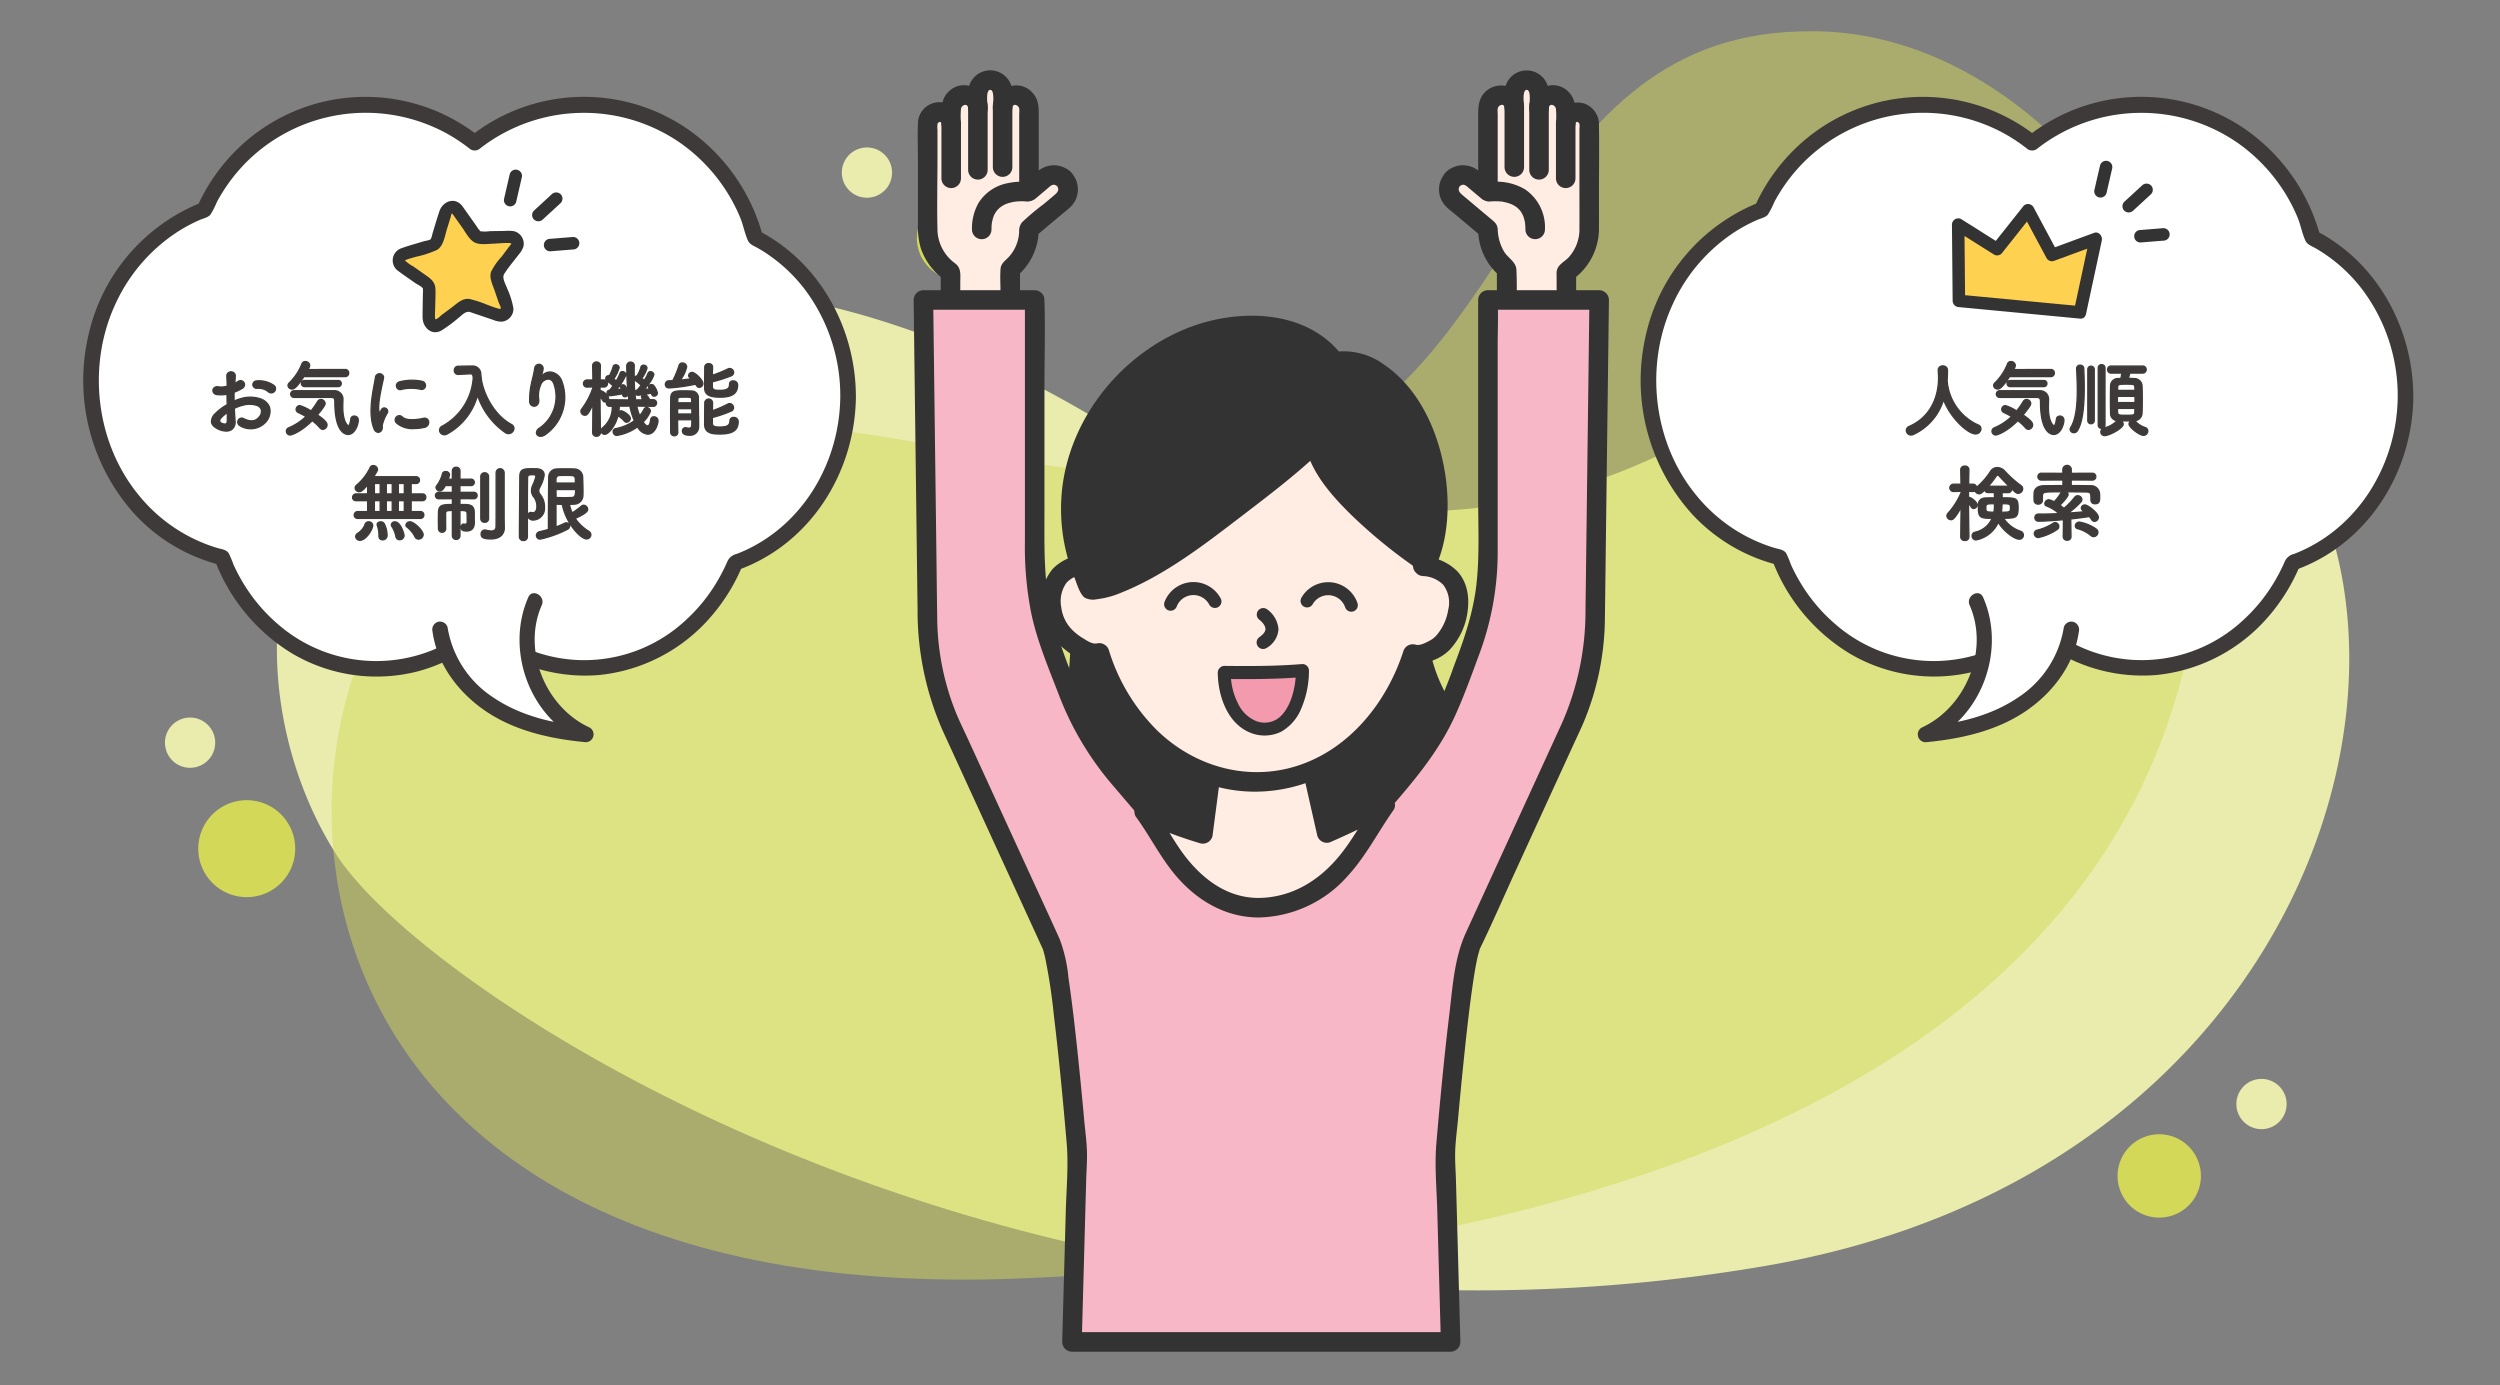 <svg xmlns="http://www.w3.org/2000/svg" xmlns:xlink="http://www.w3.org/1999/xlink" width="480" height="266" viewBox="0 0 480 266">
  <rect x="0" y="0" width="480" height="266" fill="#808080" stroke="none"/>
  <defs>
    <clipPath id="clip-path">
      <rect id="長方形_476" data-name="長方形 476" width="447.354" height="253.525" fill="none"/>
    </clipPath>
    <clipPath id="clip-path-2">
      <rect id="長方形_479" data-name="長方形 479" width="101.396" height="34.608" transform="translate(0 0)" fill="none"/>
    </clipPath>
    <clipPath id="clip-path-3">
      <rect id="長方形_480" data-name="長方形 480" width="46.612" height="34.592" transform="translate(0 0)" fill="none"/>
    </clipPath>
  </defs>
  <g id="illust_plan" transform="translate(-114 -4358)">
    <rect id="長方形_189" data-name="長方形 189" width="480" height="266" transform="translate(114 4358)" fill="none"/>
    <g id="グループ_1188" data-name="グループ 1188" transform="translate(130 4364)">
      <g id="グループ_1194" data-name="グループ 1194" clip-path="url(#clip-path)">
        <path id="パス_7223" data-name="パス 7223" d="M246.984,91.937a109.525,109.525,0,0,1-50.2-16.129C174.092,61.848,127.069,38.73,85.127,55.193,27.277,77.9,31,130.644,48.6,158.115s133.35,103.053,274.175,78.971c126.018-21.55,140.4-160.108,70.84-179.717-60.336-17.007-76.228,39.169-146.631,34.568" fill="#e9ecac"/>
        <path id="パス_7224" data-name="パス 7224" d="M406.6,77.48C403.7,39.234,369.864-.355,331.509,0q-1.011.009-2.04.037c-54.911,1.494-53.833,71.11-102.742,82.673S137.03,57.68,79.749,87.908C28.3,115.056,23.73,246.067,180.424,239.444,305.793,234.146,415.256,191.59,406.6,77.48" fill="#d3d858" opacity="0.5"/>
        <path id="パス_7225" data-name="パス 7225" d="M40.656,156.241a9.309,9.309,0,1,1-9.985-8.58,9.309,9.309,0,0,1,9.985,8.58" fill="#d3d858"/>
        <path id="パス_7226" data-name="パス 7226" d="M176.018,39.107a8,8,0,1,1-8.586-7.377,8,8,0,0,1,8.586,7.377" fill="#d3d858"/>
        <path id="パス_7227" data-name="パス 7227" d="M406.551,219.181a8,8,0,1,1-8.586-7.377,8,8,0,0,1,8.586,7.377" fill="#d3d858"/>
        <path id="パス_7228" data-name="パス 7228" d="M415.493,42.295a4.824,4.824,0,1,1-5.175-4.446,4.825,4.825,0,0,1,5.175,4.446" fill="#e9ecac"/>
        <path id="パス_7229" data-name="パス 7229" d="M155.264,26.774a4.824,4.824,0,1,1-5.175-4.446,4.825,4.825,0,0,1,5.175,4.446" fill="#e9ecac"/>
        <path id="パス_7230" data-name="パス 7230" d="M25.308,136.229a4.824,4.824,0,1,1-5.175-4.446,4.825,4.825,0,0,1,5.175,4.446" fill="#e9ecac"/>
        <path id="パス_7231" data-name="パス 7231" d="M423.018,205.61a4.824,4.824,0,1,1-5.175-4.446,4.825,4.825,0,0,1,5.175,4.446" fill="#e9ecac"/>
        <path id="パス_7232" data-name="パス 7232" d="M146.829,70.618c.222-13.607-7.106-25.461-17.831-30.964A34.165,34.165,0,0,0,96.729,14.1a33.533,33.533,0,0,0-21.585,7.322A33.747,33.747,0,0,0,23.251,34.26C10.783,38.893,1.73,51.508,1.486,66.51c-.273,16.753,10.527,30.942,25.152,34.5,4.681,12.353,15.865,21.158,29.056,21.406a30.462,30.462,0,0,0,20.655-7.639,30.134,30.134,0,0,0,24.443,7.1c11.152-1.762,20.088-9.553,24.388-19.843,12.366-4.307,21.408-16.665,21.649-31.417" fill="#fff"/>
        <path id="パス_7233" data-name="パス 7233" d="M148.329,70.618c.145-13.194-6.712-26.087-18.574-32.259l.69.9a36.459,36.459,0,0,0-14.619-20.612,35.112,35.112,0,0,0-41.742,1.715h2.121a35.162,35.162,0,0,0-46.537,2.174A35.976,35.976,0,0,0,21.956,33.5l.9-.69A35.836,35.836,0,0,0,.9,58.716,38.277,38.277,0,0,0,9.889,92.752a33.521,33.521,0,0,0,16.351,9.707q-.525-.523-1.048-1.048a35.723,35.723,0,0,0,14.9,18.06,31.852,31.852,0,0,0,24.1,3.437A33.169,33.169,0,0,0,77.41,115.84H75.289a32.108,32.108,0,0,0,23.833,7.754,32.617,32.617,0,0,0,20.332-10.034,36.109,36.109,0,0,0,7.021-10.768l-.9.689c13.809-4.9,22.44-18.449,22.75-32.863.041-1.931-2.959-1.931-3,0-.26,12.127-6.935,23.764-18.09,28.976q-.9.418-1.821.765a2.566,2.566,0,0,0-1.82,1.586,35.178,35.178,0,0,1-2.083,4,32.326,32.326,0,0,1-5.823,7.106,28.581,28.581,0,0,1-38.282.67,1.547,1.547,0,0,0-2.121,0A28.747,28.747,0,0,1,37.546,114a32.376,32.376,0,0,1-6.311-7.19,35.118,35.118,0,0,1-2.4-4.389,18.365,18.365,0,0,0-.906-2.171c-.473-.746-1.415-.809-2.2-1.036a30.839,30.839,0,0,1-14.95-9.977C2.38,79.163.653,64.272,6.146,52.408A32.751,32.751,0,0,1,18.273,38.391a30.565,30.565,0,0,1,4.169-2.2c.654-.282,1.532-.436,1.987-1.018a16.954,16.954,0,0,0,1.221-2.4,32.986,32.986,0,0,1,5.639-7.625,32.44,32.44,0,0,1,38.276-5.633,33.021,33.021,0,0,1,4.519,2.965,1.567,1.567,0,0,0,2.121,0,32.5,32.5,0,0,1,38.388-1.053,33.02,33.02,0,0,1,11.52,14.337c.6,1.439.863,3.072,1.515,4.468.345.739,1.165,1,1.836,1.38q1.055.6,2.061,1.291a30.648,30.648,0,0,1,6.925,6.567,33.978,33.978,0,0,1,6.879,21.148,1.5,1.5,0,0,0,3,0" fill="#3e3a39"/>
        <line id="線_98" data-name="線 98" y1="4.656" x2="1.072" transform="translate(81.953 27.77)" fill="#ffd150"/>
        <path id="パス_7234" data-name="パス 7234" d="M83.11,32.745q.469-2.037.938-4.075.068-.29.134-.581a1.2,1.2,0,0,0-2.314-.638l-.939,4.075c-.044.194-.089.387-.133.581a1.2,1.2,0,0,0,2.314.638" fill="#333"/>
        <line id="線_99" data-name="線 99" y1="3.151" x2="3.429" transform="translate(87.369 32.142)" fill="#ffd150"/>
        <path id="パス_7235" data-name="パス 7235" d="M88.217,36.141l3-2.759.427-.392a1.208,1.208,0,0,0,0-1.7,1.226,1.226,0,0,0-1.7,0l-3,2.759-.427.392a1.209,1.209,0,0,0,0,1.7,1.226,1.226,0,0,0,1.7,0" fill="#333"/>
        <line id="線_100" data-name="線 100" y1="0.352" x2="4.406" transform="translate(89.624 40.7)" fill="#ffd150"/>
        <path id="パス_7236" data-name="パス 7236" d="M89.624,42.252l3.852-.308.554-.044a1.2,1.2,0,1,0,0-2.4l-3.852.308-.554.044a1.2,1.2,0,0,0,0,2.4" fill="#333"/>
        <path id="パス_7237" data-name="パス 7237" d="M445.851,70.618c.222-13.607-7.106-25.461-17.831-30.964A34.165,34.165,0,0,0,395.751,14.1a33.533,33.533,0,0,0-21.585,7.322A33.747,33.747,0,0,0,322.273,34.26c-12.468,4.633-21.521,17.248-21.765,32.25-.273,16.753,10.527,30.942,25.152,34.5,4.681,12.353,15.865,21.158,29.056,21.406a30.462,30.462,0,0,0,20.655-7.639,30.134,30.134,0,0,0,24.443,7.1c11.152-1.762,20.088-9.553,24.388-19.843,12.366-4.307,21.408-16.665,21.649-31.417" fill="#fff"/>
        <path id="パス_7238" data-name="パス 7238" d="M447.351,70.618c.145-13.194-6.712-26.087-18.574-32.259l.69.9a36.459,36.459,0,0,0-14.619-20.612,35.112,35.112,0,0,0-41.742,1.715h2.121a35.162,35.162,0,0,0-46.537,2.174A35.976,35.976,0,0,0,320.978,33.5l.9-.69a35.835,35.835,0,0,0-21.955,25.9,38.274,38.274,0,0,0,8.992,34.036,33.525,33.525,0,0,0,16.351,9.707q-.525-.523-1.048-1.048a35.723,35.723,0,0,0,14.9,18.06,31.852,31.852,0,0,0,24.1,3.437,33.169,33.169,0,0,0,13.221-7.068h-2.121a32.108,32.108,0,0,0,23.833,7.754,32.617,32.617,0,0,0,20.332-10.034,36.109,36.109,0,0,0,7.021-10.768l-.9.689c13.809-4.9,22.44-18.449,22.75-32.863.041-1.931-2.959-1.931-3,0-.26,12.127-6.935,23.764-18.09,28.976q-.9.418-1.821.765a2.566,2.566,0,0,0-1.82,1.586,35.174,35.174,0,0,1-2.083,4,32.324,32.324,0,0,1-5.823,7.106,28.581,28.581,0,0,1-38.282.67,1.547,1.547,0,0,0-2.121,0,28.747,28.747,0,0,1-37.743.286,32.377,32.377,0,0,1-6.311-7.19,35.12,35.12,0,0,1-2.395-4.389,18.365,18.365,0,0,0-.906-2.171c-.473-.746-1.415-.809-2.2-1.036a30.839,30.839,0,0,1-14.95-9.977c-8.408-10.079-10.135-24.97-4.642-36.834A32.751,32.751,0,0,1,317.3,38.391a30.564,30.564,0,0,1,4.169-2.2c.654-.282,1.532-.436,1.987-1.018a16.954,16.954,0,0,0,1.221-2.4,32.985,32.985,0,0,1,5.639-7.625,32.44,32.44,0,0,1,38.276-5.633,33.02,33.02,0,0,1,4.519,2.965,1.567,1.567,0,0,0,2.121,0,32.5,32.5,0,0,1,38.388-1.053,33.02,33.02,0,0,1,11.52,14.337c.6,1.439.863,3.072,1.515,4.468.345.739,1.165,1,1.835,1.38q1.056.6,2.062,1.291a30.647,30.647,0,0,1,6.925,6.567,33.971,33.971,0,0,1,6.879,21.148,1.5,1.5,0,0,0,3,0" fill="#3e3a39"/>
        <line id="線_101" data-name="線 101" y1="4.656" x2="1.072" transform="translate(387.295 26.076)" fill="#ffd150"/>
        <path id="パス_7239" data-name="パス 7239" d="M388.453,31.051q.469-2.037.938-4.075.068-.289.134-.581a1.2,1.2,0,1,0-2.314-.638l-.939,4.075c-.044.194-.089.387-.133.581a1.2,1.2,0,1,0,2.314.638" fill="#333"/>
        <line id="線_102" data-name="線 102" y1="3.151" x2="3.429" transform="translate(392.711 30.448)" fill="#ffd150"/>
        <path id="パス_7240" data-name="パス 7240" d="M393.56,34.447l3-2.759.427-.392a1.208,1.208,0,0,0,0-1.7,1.226,1.226,0,0,0-1.7,0l-3,2.759-.427.392a1.209,1.209,0,0,0,0,1.7,1.226,1.226,0,0,0,1.7,0" fill="#333"/>
        <line id="線_103" data-name="線 103" y1="0.352" x2="4.406" transform="translate(394.967 39.006)" fill="#ffd150"/>
        <path id="パス_7241" data-name="パス 7241" d="M394.967,40.558l3.852-.308.554-.044a1.2,1.2,0,1,0,0-2.4l-3.852.308-.554.044a1.2,1.2,0,1,0,0,2.4" fill="#333"/>
        <path id="パス_7242" data-name="パス 7242" d="M188.455,28.582h0a2.778,2.778,0,0,0-3.914-.34l-2.98,2.5V14.828a2.589,2.589,0,0,0-2.588-2.589,2.47,2.47,0,0,0-2.47,2.47V11.744a2.374,2.374,0,0,0-4.747,0V14.8a2.563,2.563,0,1,0-5.126,0v2.983a2.255,2.255,0,1,0-4.509,0V38.113a9.707,9.707,0,0,0,4.38,8.118V56.1h11.472V45.652a9.7,9.7,0,0,0,3.588-7.539V38l6.554-5.506a2.779,2.779,0,0,0,.34-3.914" fill="#ffede3"/>
        <path id="パス_7243" data-name="パス 7243" d="M190.33,28.582c0-1.5-1.814-2.523-3.1-2.77a4.817,4.817,0,0,0-4.022,1.111c-1.007.812-1.983,1.665-2.973,2.5l3.2,1.326V16.431c0-1.493.072-2.932-.866-4.218-2.541-3.482-7.668-1.574-7.942,2.5h3.75c0-.985.047-1.981,0-2.965a4.249,4.249,0,0,0-8.5.013c-.045,1.011,0,2.033,0,3.045h3.75c-.227-3.657-4.583-6-7.466-3.242-1.738,1.66-1.41,4.045-1.41,6.225h3.75a4.13,4.13,0,1,0-8.259.042c-.092,2.193,0,4.409,0,6.6V36.955a14.8,14.8,0,0,0,.537,4.649,12.062,12.062,0,0,0,4.772,6.246l-.929-1.619V56.1a1.9,1.9,0,0,0,1.875,1.875h11.472a1.9,1.9,0,0,0,1.875-1.875V45.652l-.55,1.326A11.741,11.741,0,0,0,183.436,38l-.549,1.326L187.8,35.2c.545-.458,1.125-.894,1.644-1.381a4.693,4.693,0,0,0,.633-6.186,1.935,1.935,0,0,0-2.565-.673,1.887,1.887,0,0,0-.673,2.565c.63.853.325,1.318-.371,1.915s-1.407,1.182-2.111,1.773a44.076,44.076,0,0,0-4.112,3.455,2.559,2.559,0,0,0-.564,1.837,7.707,7.707,0,0,1-1.843,4.668c-.688.8-1.659,1.32-1.737,2.476-.106,1.561,0,3.165,0,4.728V56.1l1.875-1.875H166.5l1.875,1.875V48.159c0-1.333.23-2.616-.928-3.547a8.184,8.184,0,0,1-3.449-6.3c-.119-4.7,0-9.424,0-14.127V18.938a4.8,4.8,0,0,1,0-1.111c.112-.424.715-.644.759-.042.174,2.378,3.75,2.442,3.75,0a16.686,16.686,0,0,1,0-2.88c.151-.816,1.309-1.184,1.376-.1.148,2.388,3.75,2.436,3.75,0,0-.619-.432-3.422.432-3.547.99-.144.565,2.9.565,3.454,0,2.435,3.589,2.388,3.75,0,.065-.963,1.156-.58,1.308.124a4.833,4.833,0,0,1,0,.947V30.746a1.9,1.9,0,0,0,3.2,1.325l2.122-1.783c.723-.607,1.261-1.283,2.12-.38l-.549-1.326a1.876,1.876,0,0,0,3.75,0" fill="#333"/>
        <path id="パス_7244" data-name="パス 7244" d="M164.755,17.785V28.236a1.875,1.875,0,0,0,3.75,0V17.785a1.875,1.875,0,0,0-3.75,0" fill="#333"/>
        <path id="パス_7245" data-name="パス 7245" d="M169.88,14.288V26.607a1.875,1.875,0,0,0,3.75,0V14.288a1.875,1.875,0,0,0-3.75,0" fill="#333"/>
        <path id="パス_7246" data-name="パス 7246" d="M174.626,14.288V26.082a1.875,1.875,0,0,0,3.75,0V14.288a1.875,1.875,0,0,0-3.75,0" fill="#333"/>
        <path id="パス_7247" data-name="パス 7247" d="M181.22,28.945a11.514,11.514,0,0,0-3.533.184,8.5,8.5,0,0,0-5.77,3.77,9.9,9.9,0,0,0-1.3,5.153,1.875,1.875,0,1,0,3.75,0c0-.382.018-.763.058-1.143.008-.07.021-.142.025-.213-.035.54-.041.281-.013.137.036-.18.067-.36.11-.538a7.125,7.125,0,0,1,.257-.847c.025-.069.055-.137.08-.207-.188.532-.145.324-.085.21.077-.149.145-.3.228-.449.118-.21.255-.4.389-.6.179-.269-.32.372-.1.136.034-.037.066-.078.1-.116.09-.1.184-.2.281-.3.078-.078.158-.153.241-.226.143-.128.5-.332-.045.018.2-.128.382-.274.585-.4a6.693,6.693,0,0,1,.61-.322l.124-.056c.264-.128-.437.168-.23.1.115-.04.228-.089.344-.13a8.8,8.8,0,0,1,1.238-.333c.177-.035.355-.06.533-.09-.807.135-.074.014.143,0q.469-.037.941-.036a8.011,8.011,0,0,1,1.039.056,1.863,1.863,0,0,0,1.326-.549,1.876,1.876,0,0,0,0-2.652,2.221,2.221,0,0,0-1.326-.549" fill="#333"/>
        <path id="パス_7248" data-name="パス 7248" d="M262.792,28.582h0a2.778,2.778,0,0,1,3.914-.34l2.98,2.5V14.828a2.589,2.589,0,0,1,2.588-2.589,2.47,2.47,0,0,1,2.47,2.47V11.744a2.374,2.374,0,0,1,4.747,0V14.8a2.563,2.563,0,0,1,5.126,0v2.983a2.255,2.255,0,1,1,4.509,0V38.113a9.707,9.707,0,0,1-4.38,8.118V56.1H273.274V45.652a9.7,9.7,0,0,1-3.588-7.539V38L263.132,32.5a2.779,2.779,0,0,1-.34-3.914" fill="#ffede3"/>
        <path id="パス_7249" data-name="パス 7249" d="M264.667,28.582h0l-.549,1.326c.859-.9,1.4-.227,2.12.38l2.122,1.783a1.9,1.9,0,0,0,3.2-1.325v-14.9a5.194,5.194,0,0,1,0-1.013c.151-.7,1.243-1.1,1.308-.124.161,2.384,3.75,2.439,3.75,0,0-.564-.43-3.581.565-3.454.861.109.432,2.942.432,3.547,0,2.432,3.6,2.392,3.75,0,.067-1.081,1.225-.713,1.376.1a16.688,16.688,0,0,1,0,2.88c0,2.438,3.575,2.382,3.75,0,.043-.586.624-.387.759.006a3.168,3.168,0,0,1,0,.859V30.233c0,2.538.013,5.076,0,7.614a8.017,8.017,0,0,1-2.035,5.533c-.858.927-2.249,1.463-2.345,2.859-.024.336,0,.683,0,1.019V56.1l1.875-1.875H273.274l1.875,1.875c0-3.431.168-6.9,0-10.33-.072-1.479-1.579-2.222-2.327-3.4A8.882,8.882,0,0,1,271.561,38c-.078-1.045-.719-1.468-1.435-2.07l-2.486-2.088-2.661-2.236c-.746-.626-1.286-1.109-.568-2.08a1.889,1.889,0,0,0-.673-2.565,1.917,1.917,0,0,0-2.565.673,4.681,4.681,0,0,0,.507,6.065c.545.542,1.182,1.008,1.77,1.5l4.91,4.125L267.811,38a11.741,11.741,0,0,0,4.138,8.976l-.55-1.326V56.1a1.9,1.9,0,0,0,1.875,1.875h11.472a1.9,1.9,0,0,0,1.875-1.875V46.231l-.929,1.619A12.016,12.016,0,0,0,291,37.673c.007-2.224,0-4.447,0-6.671,0-4.3.073-8.608,0-12.908a4.268,4.268,0,0,0-2.68-4.163,4.178,4.178,0,0,0-5.579,3.854h3.75c0-2.179.327-4.565-1.41-6.225-2.884-2.756-7.239-.417-7.466,3.242h3.75c0-1.008.047-2.026,0-3.033a4.245,4.245,0,0,0-8.486-.186c-.066,1.036-.011,2.088-.011,3.126h3.75a4.4,4.4,0,0,0-7.149-3.332c-1.455,1.177-1.659,2.811-1.659,4.535V30.746l3.2-1.326c-.99-.832-1.964-1.688-2.973-2.5a4.831,4.831,0,0,0-4.022-1.111c-1.283.245-3.1,1.277-3.1,2.77a1.876,1.876,0,0,0,3.75,0" fill="#333"/>
        <path id="パス_7250" data-name="パス 7250" d="M282.743,17.785V28.236a1.875,1.875,0,0,0,3.75,0V17.785a1.875,1.875,0,0,0-3.75,0" fill="#333"/>
        <path id="パス_7251" data-name="パス 7251" d="M277.618,14.288V26.607a1.875,1.875,0,0,0,3.75,0V14.288a1.875,1.875,0,0,0-3.75,0" fill="#333"/>
        <path id="パス_7252" data-name="パス 7252" d="M272.871,14.288V26.082a1.875,1.875,0,0,0,3.75,0V14.288a1.875,1.875,0,0,0-3.75,0" fill="#333"/>
        <path id="パス_7253" data-name="パス 7253" d="M270.027,32.695a7.537,7.537,0,0,1,.836-.054c.294-.006.589,0,.882.016.169.01.338.023.506.04.062.006.241,0,.282.033a3.052,3.052,0,0,1-.325-.043c.059.009.118.017.176.027a9.285,9.285,0,0,1,1.224.284c.2.062.4.137.6.208.334.121-.473-.219-.106-.044.124.06.248.117.369.181.185.1.366.2.541.319.1.065.193.137.29.2.214.146-.219-.172-.209-.162a2.351,2.351,0,0,0,.194.163,5.675,5.675,0,0,1,.5.494c.13.145.31.513,0-.025.065.111.156.212.227.321.167.255.3.524.437.794.161.3-.173-.455-.052-.128.031.084.064.167.093.252.051.145.1.292.139.441q.078.282.136.568c.013.066.025.132.037.2.081.456-.009-.167,0-.034.036.436.074.865.077,1.3a1.875,1.875,0,1,0,3.75,0,8.8,8.8,0,0,0-3.785-7.666,10.7,10.7,0,0,0-5.688-1.5,8.13,8.13,0,0,0-1.125.056,2.069,2.069,0,0,0-1.326.549,1.906,1.906,0,0,0-.549,1.326c.04.9.834,2.014,1.875,1.875" fill="#333"/>
        <path id="パス_7254" data-name="パス 7254" d="M191.057,116.726s-.167,15.8-4.634,25.059-5.457,24.381,8.309,29.1,45.814,6.16,57.244,1.551,24.054-21.464,14.085-35.668c-9.062-12.91-9.411-15.014-9.8-28.905s-61.521-24.1-65.208,8.867" fill="#333"/>
        <path id="パス_7255" data-name="パス 7255" d="M189.557,116.726a85.834,85.834,0,0,1-.778,10.156,64.9,64.9,0,0,1-1.722,8.773,72.406,72.406,0,0,1-2.905,7.609c-3.624,9.095-3.293,21.077,5.679,26.922,4.172,2.718,9.515,3.675,14.345,4.5a145.714,145.714,0,0,0,17.475,1.856,136.219,136.219,0,0,0,17.369-.154c4.432-.349,9.1-.836,13.266-2.479,10.654-4.2,20.052-16.214,18.78-28.047a20.97,20.97,0,0,0-3.256-9.187c-1.862-2.872-3.926-5.6-5.674-8.548a28.9,28.9,0,0,1-4.063-13.022c-.2-2.687.018-5.49-.4-8.148a7.279,7.279,0,0,0-1.125-2.833,16.249,16.249,0,0,0-5.829-4.992c-6.234-3.479-13.581-5.017-20.627-5.652-7.8-.7-16.031-.179-23.417,2.575-7.1,2.646-13.162,7.521-15.806,14.8a25.8,25.8,0,0,0-1.311,5.87c-.223,1.914,2.779,1.9,3,0A20.814,20.814,0,0,1,203.639,100.7c6.42-3.509,14.034-4.556,21.261-4.479a58.05,58.05,0,0,1,20.753,3.819,30.668,30.668,0,0,1,3.761,1.8,18.141,18.141,0,0,1,2.892,1.994,12.866,12.866,0,0,1,1.136,1.128c.08.09.157.184.234.277.183.225-.113-.162.053.069.143.2.281.4.406.615.111.187.211.379.307.575.133.27-.013-.049.016.029.043.112.087.225.121.341.063.212.114.423.161.639.066.3-.005-.091,0,0,.01.117.018.233.022.349.175,5.03.1,10.258,1.66,15.1,1.671,5.2,4.98,9.745,8.071,14.175a18.647,18.647,0,0,1,2.579,17.15,28.9,28.9,0,0,1-10.328,13.723c-7.749,5.664-18.184,5.739-27.4,5.732-10.619-.007-21.688-.716-31.955-3.608-4.677-1.317-8.786-3.646-10.928-8.2-1.917-4.075-1.825-8.941-.85-13.248a31.072,31.072,0,0,1,2.175-6.288,40.376,40.376,0,0,0,2.673-7.956,86.731,86.731,0,0,0,2-15.056c.048-.887.089-1.775.1-2.663a1.5,1.5,0,0,0-3,0" fill="#333"/>
        <path id="パス_7256" data-name="パス 7256" d="M223.518,155.254l20.025-.289L253.916,142.8a52.534,52.534,0,0,0,9.107-15.354l3.2-8.388a52.533,52.533,0,0,0,3.455-18.737V51.592h21.362l-.774,61.106a52.555,52.555,0,0,1-3.96,19.355l-19.8,43.189c-2,3.755-4.988,39.881-4.988,39.881l1,36.527h-72.7l1-36.527S187.829,179,185.83,175.242l-19.8-43.189a52.534,52.534,0,0,1-3.96-19.355l-.775-61.106h21.362v48.73a52.533,52.533,0,0,0,3.455,18.737l3.2,8.388A52.533,52.533,0,0,0,198.42,142.8l10.373,12.164,20.025.289" fill="#f7b7c6"/>
        <path id="パス_7257" data-name="パス 7257" d="M223.518,157.129l10.88-.157,6.851-.1c1.138-.017,2.782.23,3.661-.631,1.119-1.1,2.074-2.432,3.09-3.623l4.974-5.833c4.054-4.754,7.791-9.629,10.4-15.362,1.82-4,3.3-8.189,4.823-12.3a56.252,56.252,0,0,0,3.357-19.65V60.408c0-2.787.135-5.612,0-8.4-.007-.139,0-.28,0-.42l-1.875,1.875h21.362l-1.875-1.875L289,64.98l-.336,26.52-.249,19.679a53.286,53.286,0,0,1-4.541,21.71l-9.395,20.492q-4.509,9.836-9.019,19.673c-2.226,4.854-2.551,10.392-3.184,15.639-.994,8.225-1.774,16.477-2.485,24.731-.375,4.347.049,8.786.168,13.14q.322,11.786.646,23.571.02.758.041,1.515l1.875-1.875h-72.7l1.875,1.875.507-18.512.342-12.493c.05-1.832.2-3.7.15-5.527-.059-2.056-.355-4.133-.541-6.18q-.6-6.636-1.3-13.263c-.493-4.627-1.017-9.254-1.7-13.858a28.3,28.3,0,0,0-1.706-7.527c-2.246-4.978-4.552-9.929-6.828-14.893q-5.29-11.541-10.582-23.081c-.784-1.709-1.614-3.4-2.353-5.133a49.707,49.707,0,0,1-3.74-18.561c-.073-4.974-.126-9.948-.189-14.922l-.339-26.686-.234-18.478-.012-.944-1.875,1.875h21.362l-1.875-1.875V98.019a65.224,65.224,0,0,0,1.259,13.93c1.168,5.38,3.356,10.483,5.317,15.61a58.567,58.567,0,0,0,10.295,17.222l8.757,10.269c.83.973,1.372,1.749,2.772,1.795,1.686.056,3.377.049,5.063.074l13.616.2.958.014c2.414.035,2.415-3.715,0-3.75l-20.025-.289,1.326.549c-4.005-4.7-8.263-9.261-12-14.175a58.029,58.029,0,0,1-7.827-14.69,104.11,104.11,0,0,1-4.375-12.685c-1.586-6.607-1.385-13.272-1.385-20V68.1c0-5.406.178-10.846,0-16.25,0-.086,0-.173,0-.259a1.9,1.9,0,0,0-1.875-1.875H161.294a1.9,1.9,0,0,0-1.875,1.875q.085,6.695.17,13.388l.336,26.52.249,19.679a56.894,56.894,0,0,0,4.883,23.232q4.575,9.978,9.149,19.956l9.275,20.229c.236.515.46,1.036.708,1.545.221.453-.086-.4.071.183.133.491.281.975.393,1.472a106.843,106.843,0,0,1,1.661,10.9c.993,8.225,1.773,16.477,2.485,24.731.374,4.347-.05,8.786-.169,13.14q-.323,11.786-.646,23.571-.02.758-.041,1.515a1.9,1.9,0,0,0,1.875,1.875h72.7a1.9,1.9,0,0,0,1.875-1.875l-.507-18.512q-.171-6.247-.342-12.493c-.05-1.832-.2-3.7-.15-5.527.059-2.056.355-4.133.541-6.18q.6-6.636,1.3-13.263c.475-4.464.973-8.943,1.627-13.274.237-1.562.484-3.129.837-4.67.115-.5.279-.991.407-1.49.106-.419-.158.313.046-.109,2.509-5.182,4.8-10.48,7.2-15.714l10.459-22.811c.7-1.53,1.427-3.052,2.106-4.594a52.85,52.85,0,0,0,4.223-20.391c.073-4.974.127-9.948.19-14.922q.168-13.342.338-26.686l.234-18.478.012-.944a1.9,1.9,0,0,0-1.875-1.875H269.68a1.9,1.9,0,0,0-1.875,1.875V89.459c0,5.526.289,11.195-.325,16.7s-2.392,10.649-4.354,15.788a79.14,79.14,0,0,1-5.843,13,75.257,75.257,0,0,1-7.455,9.772l-7.128,8.359-.483.566,1.326-.549-20.025.289c-2.411.035-2.418,3.785,0,3.75" fill="#333"/>
        <path id="パス_7258" data-name="パス 7258" d="M225.543,168.282c14.592,0,20.348-14,24.354-19.642-7.173,3.587-11.165,5.317-11.165,5.317l-4.082-18.048H217.356l-2.381,18.207a86.409,86.409,0,0,1-11.293-4.28c3.409,4.591,9.006,18.446,21.861,18.446" fill="#ffede3"/>
        <path id="パス_7259" data-name="パス 7259" d="M225.543,170.157a23.423,23.423,0,0,0,17.286-8.047c3.469-3.808,5.748-8.346,8.687-12.523,1.165-1.656-1.036-3.329-2.566-2.566-3.685,1.84-7.385,3.676-11.164,5.317l2.754,1.121-4.082-18.048a1.9,1.9,0,0,0-1.808-1.377H217.356a1.932,1.932,0,0,0-1.875,1.875q-1.191,9.1-2.381,18.207l2.374-1.808a77.4,77.4,0,0,1-10.846-4.091,1.953,1.953,0,0,0-2.272.293,1.882,1.882,0,0,0-.293,2.272c2.766,3.769,4.779,7.972,7.863,11.536,4.014,4.64,9.372,7.78,15.617,7.839,2.414.023,2.416-3.727,0-3.75-5.5-.052-9.9-3.066-13.327-7.165-2.683-3.209-4.455-7-6.915-10.353l-2.565,2.566a83.774,83.774,0,0,0,11.741,4.469,1.907,1.907,0,0,0,2.373-1.808q1.191-9.1,2.381-18.207l-1.875,1.875H234.65l-1.808-1.376q2.042,9.024,4.082,18.048a1.906,1.906,0,0,0,2.755,1.12c3.779-1.641,7.479-3.477,11.164-5.317l-2.565-2.565c-2.643,3.755-4.676,7.882-7.73,11.351-3.93,4.464-8.96,7.314-15.005,7.362-2.412.019-2.418,3.769,0,3.75" fill="#333"/>
        <path id="パス_7260" data-name="パス 7260" d="M257.173,102.726c-1.449-19.248-15.061-34.373-31.734-34.469-17.136-.1-31.224,15.716-32.239,35.717-.078-1.023-.1-1.636-.1-1.636-4-.023-7.25,2.24-7.277,6.9S188.15,117,193,119.214a3.737,3.737,0,0,0,2.1.129c4.475,14.42,16.148,24.735,29.907,24.814,13.8.079,25.62-10.161,30.232-24.6,1.1.51,2.552-.2,4.206-.946,1.837-.827,4.581-4.441,4.608-9.1.025-4.409-3.151-6.551-6.878-6.789" fill="#ffede3"/>
        <path id="パス_7261" data-name="パス 7261" d="M259.048,102.726c-1.154-14.522-9.222-28.955-23.281-34.4a29.371,29.371,0,0,0-19.985-.361,34.5,34.5,0,0,0-16.313,12.349,43.84,43.84,0,0,0-8.144,23.661h3.75c-.04-.545-.079-1.09-.1-1.636a1.908,1.908,0,0,0-1.875-1.875,9.365,9.365,0,0,0-6.959,2.74,9.689,9.689,0,0,0-2.063,7.921,11.148,11.148,0,0,0,3.386,6.7c2.16,2.042,5.082,3.871,8.137,3.325l-2.306-1.31c3.483,11.05,11.388,20.931,22.619,24.694,10.852,3.635,22.63.292,30.775-7.5a40.831,40.831,0,0,0,10.361-16.971l-2.307,1.31c1.563.554,3.115-.024,4.558-.648a8.794,8.794,0,0,0,2.917-1.849,13.168,13.168,0,0,0,3.523-7.214c.428-2.821.08-5.721-1.882-7.918a9.761,9.761,0,0,0-6.681-2.89c-2.406-.19-2.394,3.561,0,3.75a5.8,5.8,0,0,1,3.931,1.686,5.684,5.684,0,0,1,.952,4.769,9.912,9.912,0,0,1-2.12,4.763,4.456,4.456,0,0,1-1.355,1.136c-.762.4-1.977,1.107-2.846.8a1.9,1.9,0,0,0-2.306,1.31c-3.166,9.756-10.272,18.708-20.285,21.945-9.621,3.111-19.871.159-27.019-6.816a36.8,36.8,0,0,1-9.219-15.349,1.931,1.931,0,0,0-2.307-1.309c-.932.166-1.868-.514-2.623-.972a10.924,10.924,0,0,1-2.088-1.605,7.422,7.422,0,0,1-2.127-4.335,6.108,6.108,0,0,1,1.027-4.769,5.561,5.561,0,0,1,4.307-1.641l-1.875-1.875c.026.546.065,1.091.1,1.636a1.876,1.876,0,0,0,3.75,0c.71-12.916,7.5-26.113,19.684-31.6a25.812,25.812,0,0,1,17.615-1.239A29.75,29.75,0,0,1,247.3,81.526a39.442,39.442,0,0,1,8,21.2c.19,2.39,3.942,2.41,3.75,0" fill="#333"/>
        <path id="パス_7262" data-name="パス 7262" d="M226.519,118.605a1.25,1.25,0,0,1-.716-2.275c.53-.37,1.162-.939,1.166-1.551,0-.78-.9-1.589-1.147-1.763a1.25,1.25,0,0,1,1.454-2.034,5.183,5.183,0,0,1,2.193,3.811,4.441,4.441,0,0,1-2.236,3.587A1.244,1.244,0,0,1,226.519,118.605Z" fill="#333"/>
        <path id="パス_7263" data-name="パス 7263" d="M236.232,79.853s-32.739,28.814-43.073,27.714c-5.992-11.4-6.191-27.6,6.733-40.77s32.629-13.884,40.518-3.745c6.051-1.189,14.474,4.477,18.32,16.735,4.176,13.311-.693,22.923-.693,22.923s-19.071-12.518-21.8-22.857" fill="#333"/>
        <path id="パス_7264" data-name="パス 7264" d="M235.171,78.792c-3.717,3.27-7.555,6.41-11.437,9.482-6.818,5.395-13.879,10.762-21.572,14.86a33.8,33.8,0,0,1-5.054,2.276,8.7,8.7,0,0,1-3.949.657l1.295.742a32.7,32.7,0,0,1,1.295-32.4c6.318-10.119,17.832-17.461,30.016-16.763,5.2.3,10.292,2.308,13.584,6.465a1.5,1.5,0,0,0,1.46.385c5.73-1.049,10.856,4.468,13.46,8.853a33.718,33.718,0,0,1,3.973,23.84,27.637,27.637,0,0,1-1.037,3.635c-.078.214-.161.426-.244.639-.147.375,0-.092-.06.143a1.789,1.789,0,0,1-.159.345l2.052-.539c-6.39-4.2-12.71-9.3-17.455-15.323a19.3,19.3,0,0,1-3.661-6.637,1.5,1.5,0,0,0-2.893.8c1.371,4.974,5.134,9.154,8.734,12.681a96.976,96.976,0,0,0,11.242,9.32c.829.6,1.664,1.191,2.519,1.753a1.51,1.51,0,0,0,2.052-.538c2.5-4.975,2.977-11.244,2.379-16.673-.944-8.574-4.707-17.939-12.134-22.9a13.072,13.072,0,0,0-9.566-2.291l1.459.385c-7.006-8.846-20.36-8.762-29.948-4.8-12.456,5.142-21.96,17.034-23.57,30.489A35.157,35.157,0,0,0,190.33,105c.45,1.1.951,3,1.92,3.748a3.419,3.419,0,0,0,2.325.307,16.907,16.907,0,0,0,4.546-1.2c8.3-3.291,15.739-8.992,22.773-14.377,5.136-3.932,10.418-7.912,15.145-12.343.082-.077.169-.148.253-.222,1.453-1.277-.676-3.392-2.121-2.121" fill="#333"/>
        <path id="パス_7265" data-name="パス 7265" d="M219.058,123.109c5.72.063,10.2.052,15.011-.355,0,4.956-2.15,11.234-7.176,11.234s-7.835-5.617-7.835-10.879" fill="#f49aaf"/>
        <path id="パス_7266" data-name="パス 7266" d="M219.058,124.359c5.007.054,10.017.062,15.011-.355l-1.25-1.25a16.334,16.334,0,0,1-.855,5.267,10.316,10.316,0,0,1-1.058,2.233,6.57,6.57,0,0,1-1.43,1.616,4.476,4.476,0,0,1-4.267.586,6.606,6.606,0,0,1-3.415-3.2,12.9,12.9,0,0,1-1.486-6.151,1.251,1.251,0,0,0-2.5,0c.025,4.257,1.7,9.492,5.873,11.409a7.236,7.236,0,0,0,6.349-.051,8.982,8.982,0,0,0,3.85-4.518,18.346,18.346,0,0,0,1.439-7.2,1.259,1.259,0,0,0-1.25-1.25c-4.994.417-10,.409-15.011.355a1.251,1.251,0,0,0,0,2.5" fill="#333"/>
        <path id="パス_7267" data-name="パス 7267" d="M208.76,111.26a1.251,1.251,0,0,1-1.165-1.7,5.936,5.936,0,0,1,10.789-.643,1.25,1.25,0,0,1-2.206,1.175,3.436,3.436,0,0,0-6.253.373A1.251,1.251,0,0,1,208.76,111.26Z" fill="#333"/>
        <path id="パス_7268" data-name="パス 7268" d="M243.453,111.448a1.25,1.25,0,0,1-1.181-.841,3.436,3.436,0,0,0-6.234-.6,1.25,1.25,0,1,1-2.162-1.256,5.936,5.936,0,0,1,10.758,1.038,1.251,1.251,0,0,1-1.181,1.66Z" fill="#333"/>
        <path id="パス_7279" data-name="パス 7279" d="M71.8,34.289l3.393,4.8a1.241,1.241,0,0,0,1.031.525l5.875-.076a1.244,1.244,0,0,1,1.013,1.987L79.6,46.231a1.241,1.241,0,0,0-.181,1.143l1.888,5.563a1.244,1.244,0,0,1-1.577,1.578l-5.564-1.886a1.24,1.24,0,0,0-1.143.181l-4.708,3.514a1.244,1.244,0,0,1-1.988-1.012l.074-5.874a1.242,1.242,0,0,0-.525-1.031l-4.8-3.392a1.244,1.244,0,0,1,.349-2.2l5.61-1.745a1.24,1.24,0,0,0,.818-.818L69.6,34.638a1.244,1.244,0,0,1,2.2-.349" fill="#ffd150"/>
        <path id="パス_7280" data-name="パス 7280" d="M70.766,34.9l2.013,2.845c.647.915,1.356,2.33,2.4,2.832s2.647.218,3.76.2c.274,0,3.1-.27,3.224-.01.041.088-.4.571-.456.64q-.694.933-1.391,1.865a12.333,12.333,0,0,0-2.027,2.9c-.41,1.192.324,2.565.7,3.68q.358,1.056.716,2.111c.078.228.518,1.038.435,1.281-.094.277-2.291-.632-2.671-.76A22.1,22.1,0,0,0,74.19,51.41c-1.385-.232-2.412.842-3.429,1.6l-1.882,1.4c-.286.213-.789.778-1.135.847-.317.064-.182.072-.211-.307-.048-.632.016-1.291.024-1.925.015-1.189.1-2.4.045-3.588-.071-1.542-1.278-2.185-2.391-2.971l-1.837-1.3a6.953,6.953,0,0,1-1.554-1.1c-.109-.157-.123-.056.168-.179.614-.26,1.3-.4,1.938-.6a18.909,18.909,0,0,0,3.993-1.312c1.243-.74,1.507-2.741,1.9-4.007q.355-1.146.712-2.291c.119-.384.1-.914.422-.544,1.009,1.172,2.7-.532,1.7-1.7-1.444-1.676-3.662-.725-4.284,1.12-.482,1.43-.9,2.888-1.345,4.33a4.112,4.112,0,0,1-.313,1.023c-.252.242-1.045.325-1.382.43-1.388.431-2.81.807-4.177,1.3a2.474,2.474,0,0,0-.667,4.415c1.065.8,2.182,1.542,3.27,2.312.358.253,1.218.635,1.441,1.019a5.086,5.086,0,0,1,0,.967c-.019,1.532-.07,3.067-.058,4.6.014,1.846,1.647,3.539,3.556,2.544a26.349,26.349,0,0,0,3.283-2.416c.706-.528,1.422-1.451,2.327-1.145l4.395,1.49a4.14,4.14,0,0,0,1.608.343,2.471,2.471,0,0,0,2.268-2.544,15.09,15.09,0,0,0-1.19-3.807c-.263-.775-1.055-2.03-.592-2.787.808-1.319,1.888-2.531,2.813-3.771a4.351,4.351,0,0,0,.89-1.5,2.48,2.48,0,0,0-1.8-2.963,6.916,6.916,0,0,0-1.677-.053l-2.928.038a6.662,6.662,0,0,1-1.848.024,4.861,4.861,0,0,1-.739-.967l-2.66-3.76c-.885-1.251-2.967-.054-2.072,1.211" fill="#333"/>
        <path id="パス_7286" data-name="パス 7286" d="M383.357,53.971,360.1,51.766l-.133-14.647,7.484,4.722,5.924-7.474,4.605,8.591,8.408-3.093Z" fill="#ffd150"/>
        <path id="パス_7287" data-name="パス 7287" d="M383.357,52.771,362.98,50.839l-2.877-.273,1.2,1.2q-.068-7.323-.133-14.647l-1.806,1.036,7.484,4.722a1.205,1.205,0,0,0,1.454-.188l5.925-7.473-1.885-.243,4.6,8.59a1.208,1.208,0,0,0,1.355.552l8.408-3.093-1.476-1.476Q383.717,46.6,382.2,53.652c-.324,1.506,1.989,2.15,2.314.638q1.518-7.053,3.034-14.106c.176-.819-.559-1.813-1.476-1.476L377.664,41.8l1.355.551-4.6-8.59a1.207,1.207,0,0,0-1.885-.243l-5.925,7.473,1.454-.188-7.484-4.721a1.209,1.209,0,0,0-1.805,1.036l.133,14.647a1.231,1.231,0,0,0,1.2,1.2L380.479,54.9l2.878.273c1.537.146,1.527-2.255,0-2.4" fill="#333"/>
        <path id="パス_7288" data-name="パス 7288" d="M86.727,109.433c-4.175,9.245.488,21.462,9.762,25.574-6.2-.558-12.461-1.979-17.741-5.28s-9.487-8.7-10.261-14.88" fill="#fff"/>
        <path id="パス_7289" data-name="パス 7289" d="M85.432,108.676c-4.423,10.056.18,23.02,10.3,27.626q.379-1.4.757-2.795c-6.219-.58-12.55-2.039-17.783-5.6a19.822,19.822,0,0,1-8.772-13.462,1.511,1.511,0,0,0-1.845-1.047,1.538,1.538,0,0,0-1.048,1.845c.848,6.192,4.809,11.5,9.836,15.036,5.72,4.02,12.76,5.586,19.612,6.225a1.51,1.51,0,0,0,.757-2.795c-8.5-3.869-13.037-14.853-9.224-23.522.77-1.751-1.814-3.279-2.59-1.514" fill="#3e3a39"/>
        <path id="パス_7290" data-name="パス 7290" d="M363.459,109.433c4.175,9.245-.488,21.462-9.762,25.574,6.2-.558,12.461-1.979,17.741-5.28s9.487-8.7,10.261-14.88" fill="#fff"/>
        <path id="パス_7291" data-name="パス 7291" d="M362.164,110.19c3.813,8.669-.724,19.653-9.224,23.521a1.511,1.511,0,0,0,.757,2.8c6.852-.639,13.892-2.205,19.613-6.225,5.026-3.532,8.987-8.844,9.835-15.036A1.555,1.555,0,0,0,382.1,113.4a1.51,1.51,0,0,0-1.846,1.048,19.815,19.815,0,0,1-8.771,13.461c-5.234,3.559-11.565,5.018-17.784,5.6q.378,1.4.757,2.795c10.12-4.606,14.724-17.57,10.3-27.626-.775-1.763-3.361-.238-2.59,1.514" fill="#3e3a39"/>
        <g id="グループ_1197" data-name="グループ 1197" transform="translate(24.468 63.296)">
          <g id="グループ_1197-2" data-name="グループ 1197" clip-path="url(#clip-path-2)">
            <path id="パス_7381" data-name="パス 7381" d="M4.655,11.473c.128,2.289-1.921,2.257-3.233,1.617C-.483,12.162.045,11.025.894,10.1A10.3,10.3,0,0,1,3.149,8.4c-.014-.672-.03-1.36-.03-2A6.017,6.017,0,0,1,1.2,6.464C.014,6.319.2,4.718,1.533,4.991a3.977,3.977,0,0,0,1.616-.145c0-.752-.03-1.264-.063-1.872A.81.81,0,1,1,4.7,2.958c-.03.352-.047.864-.08,1.344a4.9,4.9,0,0,0,.642-.368c.864-.576,1.84.689.72,1.361a9.308,9.308,0,0,1-1.506.72c-.015.5-.015,1.088,0,1.7a9.93,9.93,0,0,1,1.346-.5,6.142,6.142,0,0,1,3.553.017c2.64.912,2.208,3.073,1.392,4.257a3.906,3.906,0,0,1-5.137.961.763.763,0,1,1,.687-1.36c1.249.608,2.274.624,3.042-.4A1.278,1.278,0,0,0,8.8,8.528,4.472,4.472,0,0,0,6.207,8.5a8.189,8.189,0,0,0-1.68.608c.032.849.1,1.681.128,2.369m-2.688-.511c-.337.368-.337.784.031.96.689.335,1.151.288,1.168-.336.016-.433.016-1.025,0-1.681a7.8,7.8,0,0,0-1.2,1.057M11.042,5.9a2.993,2.993,0,0,0-2.113-.656A.711.711,0,1,1,8.85,3.839a4.887,4.887,0,0,1,3.327.912.775.775,0,0,1,.017,1.136.806.806,0,0,1-1.152.016" fill="#3e3a39"/>
            <path id="パス_7382" data-name="パス 7382" d="M2.958,13.593A3.809,3.809,0,0,1,1.367,13.2c-.792-.386-1.244-.85-1.345-1.376A2.194,2.194,0,0,1,.8,10.013,10.292,10.292,0,0,1,3.023,8.33C3.011,7.766,3,7.14,2.994,6.549a6.135,6.135,0,0,1-1.813.039A.973.973,0,0,1,.347,6a.835.835,0,0,1,.135-.846A1.066,1.066,0,0,1,1.56,4.87a3.753,3.753,0,0,0,1.465-.121c0-.645-.028-1.11-.057-1.644l-.007-.123a.905.905,0,0,1,.43-.875,1.021,1.021,0,0,1,1.028.009.885.885,0,0,1,.409.851c-.018.2-.031.453-.045.721-.007.133-.013.269-.021.406.17-.092.316-.185.432-.263a.9.9,0,0,1,1.418.686.988.988,0,0,1-.563.886A9.374,9.374,0,0,1,4.6,6.1c-.012.426-.012.911,0,1.418A10.674,10.674,0,0,1,5.789,7.1a6.225,6.225,0,0,1,3.63.019A2.888,2.888,0,0,1,11.4,8.861a3.216,3.216,0,0,1-.531,2.7,4.029,4.029,0,0,1-5.3,1,.919.919,0,0,1-.4-1.249.868.868,0,0,1,1.207-.332c1.319.644,2.211.533,2.886-.363a1.507,1.507,0,0,0,.324-1.233,1.212,1.212,0,0,0-.828-.736,4.359,4.359,0,0,0-2.523-.027,7.859,7.859,0,0,0-1.58.564c.019.474.047.94.074,1.379.019.32.038.625.051.906a1.882,1.882,0,0,1-.719,1.826,1.974,1.974,0,0,1-1.1.3m.286-7.345V6.4c0,.656.017,1.369.031,2l0,.074-.064.037A10.193,10.193,0,0,0,.984,10.183a1.978,1.978,0,0,0-.716,1.6c.085.445.492.848,1.209,1.2a2.669,2.669,0,0,0,2.445.107,1.67,1.67,0,0,0,.608-1.605h0c-.012-.28-.031-.584-.051-.9-.028-.466-.058-.964-.077-1.468l0-.083.076-.035a8.229,8.229,0,0,1,1.706-.618,4.6,4.6,0,0,1,2.665.039,1.437,1.437,0,0,1,.979.9,1.751,1.751,0,0,1-.364,1.454c-.749,1-1.767,1.136-3.2.438a.611.611,0,0,0-.876.224.667.667,0,0,0,.3.915,3.779,3.779,0,0,0,4.973-.924,2.966,2.966,0,0,0,.5-2.479,2.657,2.657,0,0,0-1.83-1.588,6.062,6.062,0,0,0-3.477-.015,9.765,9.765,0,0,0-1.328.49l-.173.08,0-.191c-.016-.613-.016-1.2,0-1.7l0-.084L4.435,5.9A9.1,9.1,0,0,0,5.92,5.188a.77.77,0,0,0,.442-.662.648.648,0,0,0-1.029-.487,5.1,5.1,0,0,1-.657.377l-.192.09L4.5,4.294c.014-.2.025-.417.035-.619.015-.271.028-.525.045-.727a.634.634,0,0,0-.29-.619.771.771,0,0,0-.769-.007.665.665,0,0,0-.308.646l.007.123c.031.565.057,1.052.057,1.756v.1l-.093.024a4.044,4.044,0,0,1-1.672.146.827.827,0,0,0-.836.2.587.587,0,0,0-.094.6.734.734,0,0,0,.633.427A5.943,5.943,0,0,0,3.1,6.277ZM2.7,12.253a1.819,1.819,0,0,1-.757-.218.587.587,0,0,1-.339-.417.886.886,0,0,1,.27-.74A8.116,8.116,0,0,1,3.093,9.8l.192-.14.006.239c.017.655.017,1.255,0,1.688a.65.65,0,0,1-.271.582.606.606,0,0,1-.32.08m.347-2.1a7.533,7.533,0,0,0-.987.895h0a.644.644,0,0,0-.209.524.328.328,0,0,0,.2.239c.385.188.685.243.838.15a.425.425,0,0,0,.151-.376c.015-.376.017-.877.006-1.432m8.571-3.887A.987.987,0,0,1,10.959,6a2.893,2.893,0,0,0-2.016-.625.859.859,0,0,1-.821-.337.825.825,0,0,1-.09-.826.9.9,0,0,1,.807-.5,5.066,5.066,0,0,1,3.43.951.906.906,0,0,1,.016,1.309.925.925,0,0,1-.667.29m-.493-.454A.685.685,0,0,0,12.1,5.8a.653.653,0,0,0-.016-.964A4.788,4.788,0,0,0,8.86,3.964a.677.677,0,0,0-.6.35.579.579,0,0,0,.066.573.606.606,0,0,0,.589.236,3.073,3.073,0,0,1,2.211.687" fill="#3e3a39"/>
            <path id="パス_7383" data-name="パス 7383" d="M15.248,14.227a.734.734,0,0,1-.736-.737.713.713,0,0,1,.48-.656,10.719,10.719,0,0,0,3.281-2.16c-.5-.288-1.008-.545-1.472-.768a.671.671,0,0,1-.416-.609.739.739,0,0,1,.72-.721A9,9,0,0,1,19.25,9.6a16.7,16.7,0,0,0,1.28-1.824.718.718,0,0,1,.624-.369.808.808,0,0,1,.8.769c0,.128-.032.5-1.473,2.192,1.713,1.153,1.841,1.633,1.841,1.906a.86.86,0,0,1-.8.864.768.768,0,0,1-.576-.305,8.676,8.676,0,0,0-1.473-1.36c-2.162,2.161-3.954,2.753-4.226,2.753m2.64-11.221C16.4,5.312,15.873,5.392,15.616,5.392a.749.749,0,0,1-.784-.673.713.713,0,0,1,.272-.528A10.5,10.5,0,0,0,17.521.51a.654.654,0,0,1,.624-.385.815.815,0,0,1,.849.721c0,.111-.016.271-.32.816l7.107-.016a.664.664,0,0,1,.7.673.671.671,0,0,1-.72.687Zm-1.9,4a.64.64,0,1,1,0-1.28h7.652a1.628,1.628,0,0,1,1.745,1.536c0,.4-.033.976-.033,1.633,0,2.769.913,3.538,1.056,3.538.192,0,.369-.368.481-1.265a.628.628,0,0,1,.656-.576.744.744,0,0,1,.785.736c0,.88-.641,2.785-1.953,2.785-.336,0-2.545-.112-2.545-6.21,0-.433,0-.9-.7-.9Zm2.049-2.081a.585.585,0,1,1,0-1.168h6.419a.584.584,0,1,1,0,1.168Z" fill="#3e3a39"/>
            <path id="パス_7384" data-name="パス 7384" d="M15.248,14.352a.863.863,0,0,1-.861-.862.837.837,0,0,1,.555-.771,10.633,10.633,0,0,0,3.123-2.02c-.49-.277-.98-.518-1.318-.681A.792.792,0,0,1,16.26,9.3a.869.869,0,0,1,.845-.846,8.647,8.647,0,0,1,2.115.988,16.63,16.63,0,0,0,1.2-1.728.846.846,0,0,1,.73-.428.935.935,0,0,1,.926.894c0,.147,0,.49-1.412,2.167,1.565,1.07,1.78,1.576,1.78,1.931a.984.984,0,0,1-.925.989.894.894,0,0,1-.672-.349,8.469,8.469,0,0,0-1.365-1.276c-2.24,2.21-4,2.713-4.238,2.713M17.1,8.7a.612.612,0,0,0-.595.6.551.551,0,0,0,.346.5c.374.179.936.456,1.48.772l.143.083-.119.115a10.852,10.852,0,0,1-3.318,2.185.588.588,0,0,0-.4.541.613.613,0,0,0,.611.612c.186,0,1.927-.506,4.139-2.717l.076-.076.086.064a8.875,8.875,0,0,1,1.494,1.381.649.649,0,0,0,.48.26.737.737,0,0,0,.675-.739c0-.258-.186-.725-1.785-1.8L20.3,10.4l.09-.107A6.31,6.31,0,0,0,21.83,8.177a.688.688,0,0,0-.676-.644.591.591,0,0,0-.518.31,16.447,16.447,0,0,1-1.29,1.837l-.068.083-.092-.055A8.87,8.87,0,0,0,17.1,8.7m9.268,5.539c-.626,0-2.67-.457-2.67-6.335,0-.494-.027-.772-.58-.772H15.984a.765.765,0,1,1,0-1.53h7.652a1.748,1.748,0,0,1,1.87,1.661c0,.177-.006.388-.014.624-.009.3-.019.642-.019,1.009,0,2.561.789,3.361.947,3.415,0,0,.2-.062.341-1.157a.751.751,0,0,1,.78-.686.87.87,0,0,1,.91.861c0,1.016-.714,2.91-2.078,2.91M23.634,5.853h-7.65a.515.515,0,1,0,0,1.03h7.139c.83,0,.83.591.83,1.022,0,1.016.116,6.085,2.42,6.085,1.182,0,1.828-1.756,1.828-2.66a.618.618,0,0,0-.66-.611.5.5,0,0,0-.532.466c-.117.938-.309,1.375-.605,1.375-.261,0-1.181-.877-1.181-3.663,0-.37.01-.714.02-1.017.007-.233.013-.441.013-.616a1.507,1.507,0,0,0-1.622-1.411m-8.018-.336a.87.87,0,0,1-.909-.8.841.841,0,0,1,.312-.62A10.3,10.3,0,0,0,17.407.459.783.783,0,0,1,18.145,0a.933.933,0,0,1,.974.846,1.444,1.444,0,0,1-.235.69l6.9-.015a.786.786,0,0,1,.828.8.793.793,0,0,1-.845.812H17.957c-.186.286-.358.538-.515.76a.724.724,0,0,1,.591-.257h6.419a.686.686,0,0,1,.733.7.694.694,0,0,1-.733.717H18.033a.7.7,0,0,1-.749-.7.746.746,0,0,1,.112-.4c-1.124,1.563-1.556,1.563-1.78,1.563M18.145.25a.53.53,0,0,0-.51.313,10.5,10.5,0,0,1-2.449,3.721.6.6,0,0,0-.229.435.627.627,0,0,0,.659.548c.182,0,.664,0,2.167-2.328l.037-.058h7.944a.547.547,0,0,0,.595-.562.538.538,0,0,0-.578-.548l-7.321.017.1-.186c.305-.545.305-.683.305-.756a.691.691,0,0,0-.724-.6m-.112,3.634a.457.457,0,0,0-.5.467.45.45,0,0,0,.5.451h6.419a.46.46,0,1,0,0-.918Z" fill="#3e3a39"/>
            <path id="パス_7385" data-name="パス 7385" d="M31.338,13.01c-1.28-3.153-.016-7.891.272-9.8a.778.778,0,1,1,1.553.1c-.257,1.3-1.216,5.058-.833,6.547.049.208.113.16.177.016.032-.08.208-.4.272-.512a.641.641,0,0,1,1.12.624,8.067,8.067,0,0,0-.944,2.24c-.1.433.1.929-.305,1.282s-.992.288-1.312-.5m4.29-1.136a.793.793,0,0,1,1.137-1.1c.864.784,2.785.529,4.034.273,1.3-.273,1.376,1.424.319,1.7-1.712.432-4.338.384-5.49-.864m.913-6.387A.753.753,0,1,1,36.316,4a9.664,9.664,0,0,1,4.209-.1.783.783,0,1,1-.271,1.537,8.11,8.11,0,0,0-3.713.048" fill="#3e3a39"/>
            <path id="パス_7386" data-name="パス 7386" d="M32.145,13.836a.8.8,0,0,1-.175-.02,1.12,1.12,0,0,1-.748-.758h0c-1.084-2.67-.367-6.457.061-8.72.085-.446.157-.832.2-1.142a.925.925,0,0,1,1.527-.639.791.791,0,0,1,.273.777c-.042.212-.1.488-.173.809-.356,1.632-.947,4.338-.683,5.6.069-.134.2-.363.241-.441A.722.722,0,0,1,33.7,9.017a.766.766,0,0,1,.305,1.031,7.847,7.847,0,0,0-.931,2.2,1.966,1.966,0,0,0-.029.412,1.124,1.124,0,0,1-.315.938.9.9,0,0,1-.588.235m-.691-.872a.923.923,0,0,0,.573.608.6.6,0,0,0,.541-.159.891.891,0,0,0,.23-.751,2.149,2.149,0,0,1,.035-.464,8.088,8.088,0,0,1,.958-2.274.512.512,0,0,0-.217-.693.475.475,0,0,0-.689.2c-.068.118-.235.424-.262.492s-.09.2-.213.2h-.016c-.133-.012-.171-.169-.186-.236-.327-1.274.292-4.1.661-5.8.069-.319.13-.594.171-.8a.541.541,0,0,0-.187-.538.676.676,0,0,0-1.119.486c-.048.314-.121.7-.206,1.15-.423,2.236-1.131,5.978-.074,8.58m7.572.147a4.774,4.774,0,0,1-3.49-1.152h0a.929.929,0,0,1,.032-1.3.886.886,0,0,1,1.281.014c.625.567,1.949.648,3.925.243a.9.9,0,0,1,1.172.639,1.1,1.1,0,0,1-.8,1.3,8.991,8.991,0,0,1-2.123.251M35.72,11.789c1.06,1.151,3.556,1.286,5.368.828a.846.846,0,0,0,.614-1c-.09-.379-.416-.549-.878-.452-2.062.422-3.456.32-4.144-.3a.64.64,0,0,0-.936-.023.672.672,0,0,0-.024.95m.636-6.153a.806.806,0,0,1-.585-.252.912.912,0,0,1-.227-.87.947.947,0,0,1,.742-.636,9.686,9.686,0,0,1,4.268-.1.953.953,0,0,1,.779,1.142.865.865,0,0,1-1.107.639,8.028,8.028,0,0,0-3.655.047.886.886,0,0,1-.215.027m2.385-1.8a10.3,10.3,0,0,0-2.4.279.691.691,0,0,0-.562.462.657.657,0,0,0,.167.628.56.56,0,0,0,.56.156,8.253,8.253,0,0,1,3.768-.048.628.628,0,0,0,.811-.452.7.7,0,0,0-.594-.842,7.673,7.673,0,0,0-1.755-.183" fill="#3e3a39"/>
            <path id="パス_7387" data-name="パス 7387" d="M51.925,3.358c.465,3.2,2.609,7.106,5.811,8.852a.847.847,0,0,1,.48.736,1.069,1.069,0,0,1-1.057,1.009,1.051,1.051,0,0,1-.576-.177,14.369,14.369,0,0,1-5.361-7.139,12.292,12.292,0,0,1-5.875,7.411,1.054,1.054,0,0,1-.512.128.9.9,0,0,1-.912-.88.884.884,0,0,1,.543-.785,11.321,11.321,0,0,0,5.923-9.2c-.048-.608-.1-.832-.528-.832h-.048l-2.273.111h-.049a.735.735,0,0,1-.736-.784.737.737,0,0,1,.753-.784c.64-.016,1.36-.032,2.081-.032H50.1A1.577,1.577,0,0,1,51.846,2.4c.016.288.032.592.079.9h.017Z" fill="#3e3a39"/>
            <path id="パス_7388" data-name="パス 7388" d="M44.836,14.3A1.034,1.034,0,0,1,43.8,13.3a1,1,0,0,1,.612-.9A11.319,11.319,0,0,0,50.265,3.3c-.05-.607-.1-.694-.4-.694h-.048l-2.321.111a.859.859,0,0,1-.861-.909A.866.866,0,0,1,47.508.9C48.174.879,48.885.864,49.59.864H50.1a1.691,1.691,0,0,1,1.87,1.529c.014.252.028.513.063.775h.053l-.035.2c.436,2.94,2.414,6.92,5.744,8.735a.972.972,0,0,1,.545.846,1.175,1.175,0,0,1-1.827.936,14.247,14.247,0,0,1-5.283-6.868,12.2,12.2,0,0,1-5.825,7.147,1.181,1.181,0,0,1-.57.142m5.025-11.95c.578,0,.609.4.653.947a11.567,11.567,0,0,1-5.99,9.324.767.767,0,0,0-.475.674.781.781,0,0,0,.787.755.946.946,0,0,0,.452-.112A12.061,12.061,0,0,0,51.1,6.6l.111-.348.126.343a14.146,14.146,0,0,0,5.31,7.076.934.934,0,0,0,.51.158.944.944,0,0,0,.931-.884.722.722,0,0,0-.418-.628c-3.411-1.86-5.435-5.94-5.872-8.943l0-.024.007-.027,0-.011c-.047-.312-.064-.615-.08-.908-.028-.757-.679-1.275-1.622-1.291H49.59c-.7,0-1.412.015-2.079.032a.612.612,0,0,0-.63.659.611.611,0,0,0,.611.659h.049Z" fill="#3e3a39"/>
            <path id="パス_7389" data-name="パス 7389" d="M63.122,12.9a7.372,7.372,0,0,0,2.785-8.42c-.528-1.6-2.049-1.008-2.513-.016a5.3,5.3,0,0,0-.416,3.026c.081,1.553-1.648,1.536-1.745.384a14.334,14.334,0,0,1,.368-3.7c.176-.816.481-1.873.609-2.849a.806.806,0,0,1,1.6.144,4.778,4.778,0,0,1-.416,1.489c-.208.432-.048.224.112.016,1.169-1.5,3.25-.848,3.906.96a8.741,8.741,0,0,1-3.17,10.212c-1.3.961-2.465-.368-1.12-1.248" fill="#3e3a39"/>
            <path id="パス_7390" data-name="パス 7390" d="M63.341,14.606a1.078,1.078,0,0,1-.448-.094.811.811,0,0,1-.491-.676,1.207,1.207,0,0,1,.651-1.042,7.245,7.245,0,0,0,2.735-8.276c-.187-.567-.513-.879-.944-.905a1.5,1.5,0,0,0-1.337.9,5.122,5.122,0,0,0-.4,2.966c.045.878-.447,1.306-.955,1.34l-.062,0a.982.982,0,0,1-.978-.941,14.3,14.3,0,0,1,.371-3.734c.055-.254.122-.532.192-.823a19.515,19.515,0,0,0,.415-2.017.931.931,0,0,1,1.849.172,4.586,4.586,0,0,1-.263,1.126,2.08,2.08,0,0,1,1.776-.566,2.751,2.751,0,0,1,2.081,1.851,8.9,8.9,0,0,1-3.213,10.355,1.668,1.668,0,0,1-.975.359M63.19,13h0a.976.976,0,0,0-.539.814.564.564,0,0,0,.347.467,1.188,1.188,0,0,0,1.17-.238A8.658,8.658,0,0,0,67.294,3.977a2.5,2.5,0,0,0-1.885-1.689,1.863,1.863,0,0,0-1.8.764c-.193.251-.259.335-.372.265s-.057-.192.05-.413a4.756,4.756,0,0,0,.4-1.445.63.63,0,0,0-.612-.675.622.622,0,0,0-.739.557,20.136,20.136,0,0,1-.419,2.044c-.071.289-.137.564-.192.816a13.986,13.986,0,0,0-.365,3.661.727.727,0,0,0,.725.712l.048,0c.386-.025.759-.369.722-1.077a5.437,5.437,0,0,1,.428-3.086,1.8,1.8,0,0,1,1.511-1.048l.067,0c.31.019.872.183,1.167,1.077A7.5,7.5,0,0,1,63.19,13" fill="#3e3a39"/>
            <path id="パス_7391" data-name="パス 7391" d="M84.928,8.721l-3.137-.048a12.066,12.066,0,0,0,.561,1.857,6.583,6.583,0,0,0,.864-1.3.517.517,0,0,1,.448-.288.791.791,0,0,1,.752.72,5.775,5.775,0,0,1-1.424,2.081c.336.416.592.737.863.737s.5-.337.61-1.217a.581.581,0,0,1,.623-.528.761.761,0,0,1,.769.784c0,.4-.464,2.545-1.968,2.545-1.01,0-1.65-.96-1.953-1.409a9.31,9.31,0,0,1-3.987,1.649.723.723,0,0,1-.687-.736.578.578,0,0,1,.5-.577,8.734,8.734,0,0,0,3.569-1.52,13.943,13.943,0,0,1-.864-2.8l-2.018.016c-.015.368-.063.72-.111,1.072a.692.692,0,0,1,.447-.176c.434,0,1.778.864,1.778,1.457a.764.764,0,0,1-.721.736.554.554,0,0,1-.416-.208,5.3,5.3,0,0,0-1.12-.976.811.811,0,0,1-.113-.08c-.416,1.744-1.728,3.585-2.544,3.585a.694.694,0,0,1-.7-.672.746.746,0,0,1,.288-.576,5.055,5.055,0,0,0,1.858-4.13h-.481a.585.585,0,0,1-.64-.593.724.724,0,0,1,.08-.319.573.573,0,0,1-.305.095.533.533,0,0,1-.447-.272,5.536,5.536,0,0,0-.561-.784c.016,2.529.08,6.931.08,6.931V13.8a.748.748,0,0,1-1.488,0v-.016l.047-5.491c-.9,2.114-1.264,2.146-1.536,2.146a.775.775,0,0,1-.769-.737.75.75,0,0,1,.176-.48A14.275,14.275,0,0,0,73.388,5.1V4.991l-1.105.033h-.031a.652.652,0,0,1-.69-.673.682.682,0,0,1,.721-.689h1.088l-.047-2.7V.942A.693.693,0,0,1,74.044.2a.73.73,0,0,1,.768.737V.957s-.032,1.265-.048,2.7h.72a.651.651,0,0,1,.689.673.666.666,0,0,1-.656.689h-.033l-.736-.017-.016.753a.764.764,0,0,1,.192-.032c.3,0,1.457.928,1.457,1.456a.673.673,0,0,1-.1.352.606.606,0,0,1,.352-.08l3.633.032a58.376,58.376,0,0,1-.4-6.531.726.726,0,0,1,.752-.736.682.682,0,0,1,.688.753V.989c-.016.513-.016,1.073-.016,1.649a33.14,33.14,0,0,0,.288,4.85l1.36-.016c-.24-.48-.24-.5-.24-.527,0-.257.32-.417.641-.417.191,0,.56.064.881.928h.719a.6.6,0,0,1,.64.624.621.621,0,0,1-.64.641Zm-5.89-2.4c-.528.1-2.145.368-2.465.368-.064,0-.48,0-.48-.56a.444.444,0,0,1,.4-.48h.08a.385.385,0,0,1,.08-.1c.176-.209.368-.465.576-.753a8.806,8.806,0,0,0-1.168-.977.485.485,0,0,1-.208-.416.5.5,0,0,1,.528-.559.44.44,0,0,1,.144.016,7.354,7.354,0,0,0,.72-1.729.485.485,0,0,1,.513-.385.611.611,0,0,1,.656.561,8.276,8.276,0,0,1-1.025,2.144,5.71,5.71,0,0,1,.449.417,9.387,9.387,0,0,0,.752-1.505.466.466,0,0,1,.448-.32.65.65,0,0,1,.656.608,9.634,9.634,0,0,1-1.76,2.866c.32-.032.64-.08.9-.113a1.7,1.7,0,0,0-.08-.16.721.721,0,0,1-.08-.272c0-.256.225-.384.465-.384a.525.525,0,0,1,.463.225,3.765,3.765,0,0,1,.464,1.456.571.571,0,0,1-.544.624c-.224,0-.432-.16-.463-.512ZM82,6.592c-.063,0-.479,0-.479-.561a.413.413,0,0,1,.383-.448.475.475,0,0,1,.08-.1c.193-.224.416-.513.64-.833a8.5,8.5,0,0,0-1.057-.848.481.481,0,0,1-.207-.4.527.527,0,0,1,.5-.543A6.475,6.475,0,0,0,82.592,1.2a.468.468,0,0,1,.5-.368.625.625,0,0,1,.672.545,7.618,7.618,0,0,1-.992,1.985,5.551,5.551,0,0,1,.464.383,8.15,8.15,0,0,0,.72-1.36.474.474,0,0,1,.464-.32.659.659,0,0,1,.656.592,9.594,9.594,0,0,1-1.808,2.818c.351-.032.705-.08.976-.112-.015-.033-.048-.065-.064-.1a.552.552,0,0,1-.112-.3c0-.256.272-.416.544-.416a.541.541,0,0,1,.416.16,3.367,3.367,0,0,1,.72,1.456.607.607,0,0,1-.607.609.49.49,0,0,1-.5-.432c-.016-.048-.016-.1-.033-.144-.768.16-2.352.4-2.609.4" fill="#3e3a39"/>
            <path id="パス_7392" data-name="パス 7392" d="M74.06,14.592a.807.807,0,0,1-.862-.8l.042-4.9c-.7,1.529-1.056,1.665-1.406,1.665a.9.9,0,0,1-.893-.862.871.871,0,0,1,.2-.558A14.088,14.088,0,0,0,73.25,5.12l-1,.029a.772.772,0,0,1-.814-.8.8.8,0,0,1,.845-.814h.961L73.2.959A.822.822,0,0,1,74.043.08a.851.851,0,0,1,.894.862c0,.018-.031,1.21-.047,2.595h.594a.971.971,0,0,1,.262.035.74.74,0,0,1-.019-.166.627.627,0,0,1,.653-.684c.025,0,.05,0,.077,0a7.206,7.206,0,0,0,.665-1.616.611.611,0,0,1,.635-.484.734.734,0,0,1,.781.686,7.9,7.9,0,0,1-.987,2.117c.091.078.177.16.261.243a9.123,9.123,0,0,0,.66-1.348.59.59,0,0,1,.565-.4.806.806,0,0,1,.735.484c-.025-.859-.027-1.433-.027-1.448A.852.852,0,0,1,80.622.1a.809.809,0,0,1,.813.878c-.016.53-.016,1.081-.016,1.664,0,.1,0,.195,0,.3a.649.649,0,0,1,.358-.186,6.231,6.231,0,0,0,.691-1.576A.588.588,0,0,1,83.087.7a.747.747,0,0,1,.8.67,6.568,6.568,0,0,1-.95,1.956l.036.029c.078.06.157.121.234.188a7.367,7.367,0,0,0,.63-1.207.6.6,0,0,1,.581-.4.782.782,0,0,1,.781.717,5.662,5.662,0,0,1-1.108,1.959.758.758,0,0,1,.52-.195.656.656,0,0,1,.51.2,3.44,3.44,0,0,1,.75,1.538.735.735,0,0,1-.732.734.612.612,0,0,1-.618-.531.1.1,0,0,1-.007-.023c-.233.046-.524.1-.825.148a1.546,1.546,0,0,1,.624.844h.617a.73.73,0,0,1,.781.749.749.749,0,0,1-.764.766h-.019l-1.154-.018a.923.923,0,0,1,.769.837,5.582,5.582,0,0,1-1.383,2.087c.274.338.5.606.7.606.22,0,.393-.394.485-1.108a.7.7,0,0,1,.747-.638.883.883,0,0,1,.9.91c0,.543-.547,2.67-2.094,2.67A2.6,2.6,0,0,1,81.9,12.835a9.43,9.43,0,0,1-3.956,1.6.851.851,0,0,1-.812-.862.706.706,0,0,1,.6-.7,8.718,8.718,0,0,0,3.438-1.438A14.018,14.018,0,0,1,80.361,8.8l-1.8.014c-.015.241-.042.475-.072.7a.763.763,0,0,1,.288-.058c.5,0,1.9.915,1.9,1.582a.888.888,0,0,1-.846.861.682.682,0,0,1-.51-.25,5.089,5.089,0,0,0-1.062-.933c-.476,1.765-1.764,3.5-2.621,3.5a.836.836,0,0,1-.709-.384.813.813,0,0,1-.875.752M73.5,7.66l-.052,6.119a.557.557,0,0,0,.612.563.563.563,0,0,0,.627-.547c0-.058-.065-4.445-.08-6.946l0-.323.218.237a5.794,5.794,0,0,1,.575.8.4.4,0,0,0,.577.138l.111-.073.09-.157a.551.551,0,0,0,.079-.29c0-.441-1.089-1.331-1.332-1.331a.666.666,0,0,0-.16.028l-.159.041.021-1.043.891.02a.538.538,0,0,0,.531-.564.527.527,0,0,0-.563-.548h-.847V3.661c.017-1.441.049-2.707.049-2.707A.612.612,0,0,0,74.043.33a.566.566,0,0,0-.6.612L73.5,3.787H72.282a.555.555,0,0,0-.6.564.527.527,0,0,0,.564.548l1.261-.037-.006.28a14.326,14.326,0,0,1-2.167,4.152.634.634,0,0,0-.148.4.652.652,0,0,0,.643.612c.2,0,.544,0,1.421-2.07Zm7.064.887.02.1a13.768,13.768,0,0,0,.857,2.775l.04.091-.079.059a8.9,8.9,0,0,1-3.621,1.543.452.452,0,0,0-.395.454.6.6,0,0,0,.562.612,9.111,9.111,0,0,0,3.913-1.624l.105-.077.072.107c.3.449.917,1.354,1.85,1.354,1.363,0,1.844-1.994,1.844-2.42a.639.639,0,0,0-.645-.66.463.463,0,0,0-.5.419c-.115.893-.354,1.327-.733,1.327-.328,0-.6-.34-.95-.771l-.07-.085.066-.092A5.781,5.781,0,0,0,84.29,9.665a.673.673,0,0,0-.627-.6.405.405,0,0,0-.341.226,6.55,6.55,0,0,1-.877,1.316l-.134.153-.076-.189A12.192,12.192,0,0,1,81.668,8.7l-.034-.154,3.31.05a.494.494,0,0,0,.514-.516.476.476,0,0,0-.514-.5h-.807l-.03-.082c-.315-.846-.653-.846-.764-.846-.249,0-.516.117-.516.292.01.038.162.341.227.471l.09.178-1.669.02-.017-.107a33.428,33.428,0,0,1-.289-4.869c0-.585,0-1.138.016-1.652a.562.562,0,0,0-.563-.64A.6.6,0,0,0,80,.957a57.639,57.639,0,0,0,.4,6.514l.02.143-3.779-.033a.476.476,0,0,0-.28.059l-.13.087-.07.137a.624.624,0,0,0-.066.264.461.461,0,0,0,.516.468h.606v.126a5.165,5.165,0,0,1-1.9,4.223.618.618,0,0,0-.246.482.571.571,0,0,0,.579.547c.694,0,2-1.693,2.423-3.489l.051-.213.158.152a.336.336,0,0,0,.056.041l.039.025a5.5,5.5,0,0,1,1.147,1c.343.391.914-.014.915-.447,0-.506-1.277-1.332-1.653-1.332a.571.571,0,0,0-.365.146l-.251.217.045-.329c.047-.342.1-.7.111-1.06l0-.119ZM74.86,7.2c.013,1.867.048,4.52.066,5.81a.988.988,0,0,1,.221-.26,4.9,4.9,0,0,0,1.811-3.909h-.322a.72.72,0,0,1-.8-.718.752.752,0,0,1,.008-.108.635.635,0,0,1-.659-.319c-.115-.18-.222-.348-.328-.5m7.087,1.6a12.235,12.235,0,0,0,.444,1.487A6.6,6.6,0,0,0,83.1,9.175a.669.669,0,0,1,.475-.35ZM76.636,7.331l3.49.031c-.027-.2-.054-.412-.077-.624a.655.655,0,0,1-.532.283.59.59,0,0,1-.579-.557c-.565.1-2.044.349-2.366.349a.663.663,0,0,1-.2-.031.835.835,0,0,1,.134.4.865.865,0,0,1-.014.154,1.173,1.173,0,0,1,.145-.007m4.954-.763c.028.265.062.531.1.794l1.051-.013c-.164-.332-.164-.351-.164-.4a.434.434,0,0,1,.129-.307c-.34.048-.609.079-.708.079a.6.6,0,0,1-.408-.149m-2.461-.392.046.177c.025.269.152.418.342.418a.448.448,0,0,0,.42-.5,3.625,3.625,0,0,0-.444-1.386.421.421,0,0,0-.359-.17c-.157,0-.34.067-.34.259a.664.664,0,0,0,.07.223.548.548,0,0,1,.049.094l.107.217-.427.056c-.2.027-.425.056-.647.079l-.3.03.185-.232a10.106,10.106,0,0,0,1.734-2.788.524.524,0,0,0-.532-.483.344.344,0,0,0-.33.237,9.55,9.55,0,0,1-.763,1.528l-.082.136-.114-.112a5.286,5.286,0,0,0-.438-.408l-.087-.069.058-.1A8.34,8.34,0,0,0,78.288,1.31a.488.488,0,0,0-.531-.436.363.363,0,0,0-.391.288,7.663,7.663,0,0,1-.732,1.76l-.049.091-.1-.031a.348.348,0,0,0-.107-.01.378.378,0,0,0-.4.434.362.362,0,0,0,.152.312,8.956,8.956,0,0,1,1.19.994l.072.075-.061.085c-.238.33-.423.572-.582.76a.5.5,0,0,0-.063.07l-.034.071h-.159c-.215.012-.275.229-.275.355,0,.359.193.435.355.435.291,0,1.844-.257,2.443-.367Zm5.561-.129.036.1a.639.639,0,0,1,.022.094.229.229,0,0,0,.011.052.373.373,0,0,0,.377.346.484.484,0,0,0,.482-.484,3.275,3.275,0,0,0-.684-1.369.424.424,0,0,0-.326-.122c-.2,0-.419.111-.419.291a.426.426,0,0,0,.088.233.366.366,0,0,0,.028.042.436.436,0,0,1,.047.071l.077.158-.4.049c-.23.028-.492.06-.752.084l-.3.027.189-.23a9.522,9.522,0,0,0,1.78-2.739.539.539,0,0,0-.531-.467.35.35,0,0,0-.345.237,8.4,8.4,0,0,1-.732,1.384l-.082.135-.112-.112a3.5,3.5,0,0,0-.326-.274L82.6,3.384l.064-.1a7.359,7.359,0,0,0,.971-1.915c0-.251-.283-.42-.547-.42a.353.353,0,0,0-.373.267,6.559,6.559,0,0,1-.752,1.705l-.032.055-.064.006a.4.4,0,0,0-.382.419.352.352,0,0,0,.151.3,8.456,8.456,0,0,1,1.074.863l.077.074-.061.087c-.221.315-.445.606-.648.842a.526.526,0,0,0-.064.073l-.032.061-.071.005a.29.29,0,0,0-.266.323c0,.361.192.436.354.436.239,0,1.8-.233,2.584-.4ZM74.923,5.6a2.326,2.326,0,0,1,1.057.69.944.944,0,0,1-.013-.165.565.565,0,0,1,.519-.605h.021c.019-.021.038-.041.059-.061.132-.159.295-.369.5-.65a8.8,8.8,0,0,0-.792-.68.936.936,0,0,1,.023.2.791.791,0,0,1-.781.814l-.647-.014-.009.472a.444.444,0,0,1,.063,0M81.431,3.86c.012.572.035,1.181.079,1.8a.509.509,0,0,1,.322-.195c.019-.023.04-.045.062-.067.171-.2.37-.455.563-.727a8.4,8.4,0,0,0-.959-.76.6.6,0,0,1-.067-.052M78.547,4.919c-.1.146-.217.294-.332.443l.345-.045.081-.011a.812.812,0,0,1-.1-.331.5.5,0,0,1,0-.056m5.441-.171c-.153.2-.3.4-.439.569.156-.017.308-.037.446-.053l.03,0a.629.629,0,0,1-.086-.3.459.459,0,0,1,.049-.211m-4.854-.282a.645.645,0,0,1,.57.285,2.164,2.164,0,0,1,.2.387c-.059-.828-.1-1.635-.12-2.316a8.249,8.249,0,0,1-.967,1.714.694.694,0,0,1,.316-.07" fill="#3e3a39"/>
            <path id="パス_7393" data-name="パス 7393" d="M88,5.183a.669.669,0,0,1-.72-.673.676.676,0,0,1,.705-.688c.223,0,.464-.016.719-.031a17.567,17.567,0,0,0,1.2-2.915A.626.626,0,0,1,90.546.4a.8.8,0,0,1,.832.721,7.565,7.565,0,0,1-1.183,2.56c.7-.064,1.408-.16,2.049-.256a3.086,3.086,0,0,0-.257-.208.505.505,0,0,1-.24-.417.687.687,0,0,1,.7-.591c.464,0,2.033,1.392,2.033,2.128a.727.727,0,0,1-.688.737c-.3,0-.432-.128-.72-.609A33.234,33.234,0,0,1,88,5.183M89.634,11.3c0,.9.016,1.761.031,2.4v.016a.628.628,0,0,1-.656.657.672.672,0,0,1-.7-.673c0-.865-.017-2.065-.017-3.249,0-1.2.017-2.4.017-3.282.031-1.392.783-1.424,2.641-1.424.5,0,1.007.016,1.312.032A1.283,1.283,0,0,1,93.62,7.183c0,.24.016,2.722.032,3.25.015.272.015.688.015,1.088v1.072a1.6,1.6,0,0,1-1.76,1.665c-.72,0-1.345-.16-1.345-.816a.572.572,0,0,1,.56-.624.65.65,0,0,1,.161.015,2.5,2.5,0,0,0,.528.081c.336,0,.528-.161.544-.689,0-.256.015-.576.015-.928Zm0-2.129v1.025H92.37c0-.336-.015-.689-.015-1.025Zm2.7-1.121c0-.208-.015-.4-.015-.576,0-.479-.114-.512-1.362-.512-1.152,0-1.263.033-1.3.512,0,.177-.015.368-.015.576Zm3.969-3.152c0,.752.673.752,1.489.752,1.505,0,1.809-.448,1.809-1.169a.63.63,0,0,1,.7-.64.787.787,0,0,1,.849.8c0,1.761-1.249,2.321-3.41,2.321-2.177,0-2.929-.56-2.929-1.825,0-.944.015-3.121.032-3.953a.694.694,0,0,1,.753-.672.678.678,0,0,1,.736.657v.015c0,.4-.033.977-.033,1.568A22.565,22.565,0,0,0,99.3,1.533a.646.646,0,0,1,.336-.079.772.772,0,0,1,.752.752.734.734,0,0,1-.512.671,26.553,26.553,0,0,1-3.57,1.137Zm0,7.042c0,.721.609.753,1.506.753,1.168,0,1.872-.225,1.872-1.185a.655.655,0,0,1,.72-.656.81.81,0,0,1,.865.817c0,1.744-1.233,2.369-3.506,2.369-1.344,0-2.945-.08-2.945-1.858,0-.976.015-3.313.032-4.161A.748.748,0,0,1,96.341,8v.017c0,.384-.016.944-.016,1.553A24.26,24.26,0,0,0,99.27,8.288a.729.729,0,0,1,.352-.1.79.79,0,0,1,.752.784.717.717,0,0,1-.5.673,24.581,24.581,0,0,1-3.57,1.216Z" fill="#3e3a39"/>
            <path id="パス_7394" data-name="パス 7394" d="M89.009,14.5a.8.8,0,0,1-.828-.794c0-.4,0-.871-.007-1.376-.005-.594-.01-1.238-.01-1.877s0-1.294.009-1.892c0-.51.008-.984.008-1.389.035-1.55,1-1.55,2.765-1.55.507,0,1.028.017,1.32.032a1.408,1.408,0,0,1,1.478,1.531c0,.241.017,2.715.032,3.248.016.272.016.689.016,1.092v1.072a1.723,1.723,0,0,1-1.886,1.79c-.975,0-1.469-.316-1.469-.941a.7.7,0,0,1,.685-.749.743.743,0,0,1,.19.019,2.375,2.375,0,0,0,.5.077c.212,0,.4-.043.419-.567,0-.116,0-.248.006-.391s.007-.265.008-.409H89.759c0,.88.017,1.717.031,2.273a.761.761,0,0,1-.781.8m1.937-8.628c-1.929,0-2.487.056-2.515,1.3,0,.4,0,.879-.008,1.389,0,.6-.009,1.243-.009,1.89s0,1.281.01,1.874c0,.507.007.976.007,1.375a.547.547,0,0,0,.578.548.5.5,0,0,0,.531-.531c-.015-.6-.031-1.49-.031-2.418v-.125H92.5V11.3c0,.191-.005.372-.009.54,0,.142-.006.271-.006.388-.017.557-.229.814-.669.814a2.571,2.571,0,0,1-.557-.083c-.394-.1-.567.2-.567.486s.126.691,1.219.691a1.475,1.475,0,0,0,1.636-1.54V11.521c0-.4,0-.812-.016-1.081-.015-.54-.032-3.016-.032-3.257A1.16,1.16,0,0,0,92.252,5.9c-.288-.015-.8-.032-1.306-.032m6.819,8.292c-1.149,0-3.071,0-3.071-1.983,0-.948.015-3.286.033-4.163A.872.872,0,0,1,96.466,8c0,.188,0,.392-.007.621s-.008.5-.01.768A23.041,23.041,0,0,0,99.21,8.177a.867.867,0,0,1,.412-.11.917.917,0,0,1,.877.909.849.849,0,0,1-.571.788,24.329,24.329,0,0,1-3.5,1.2v.977c0,.567.421.627,1.381.627,1.273,0,1.747-.287,1.747-1.06a.782.782,0,0,1,.844-.781.925.925,0,0,1,.991.943c0,1.723-1.121,2.493-3.631,2.493M95.588,7.453a.558.558,0,0,0-.611.563c-.018.878-.033,3.214-.033,4.161,0,1.6,1.334,1.733,2.821,1.733,2.37,0,3.381-.671,3.381-2.243a.682.682,0,0,0-.741-.693.534.534,0,0,0-.594.531c0,1.152-.96,1.31-2,1.31-.8,0-1.631,0-1.631-.877v-1.17l.093-.024a24.536,24.536,0,0,0,3.55-1.208.6.6,0,0,0,.423-.56.661.661,0,0,0-.627-.659.617.617,0,0,0-.291.079,24.035,24.035,0,0,1-2.964,1.29l-.168.062V9.569c0-.34.005-.665.01-.951,0-.229.007-.433.007-.6a.567.567,0,0,0-.628-.563M92.5,10.318H89.509V9.043H92.48v.125c0,.167,0,.339.007.51s.008.346.008.515Zm-2.736-.25h2.485c0-.127,0-.255-.007-.385s0-.261-.006-.39H89.759Zm2.7-1.9H89.525V8.047c0-.109,0-.215.008-.316s.007-.177.007-.26c.042-.615.284-.637,1.422-.637,1.172,0,1.486,0,1.486.637,0,.083,0,.17.007.26s.009.207.009.316Zm-2.688-.25h2.436c0-.062,0-.122-.006-.181,0-.094-.008-.184-.008-.27,0-.357,0-.387-1.236-.387-1.145,0-1.146.031-1.172.4,0,.077,0,.167-.008.261,0,.059,0,.119-.006.181m7.973-.838c-2.17,0-3.055-.565-3.055-1.95,0-.978.017-3.153.033-3.956,0-1.031,1.738-1.049,1.739-.011,0,.2-.007.414-.015.653s-.014.493-.017.756a21.969,21.969,0,0,0,2.81-1.155.791.791,0,0,1,.394-.092.9.9,0,0,1,.877.877.846.846,0,0,1-.587.786,26.387,26.387,0,0,1-3.5,1.12V4.9c0,.6.467.626,1.364.626,1.555,0,1.684-.494,1.684-1.044a.748.748,0,0,1,.829-.765.9.9,0,0,1,.973.926c0,2.167-1.888,2.445-3.534,2.445M95.605.634a.57.57,0,0,0-.628.547c-.016.8-.033,2.976-.033,3.953,0,1.05.469,1.7,2.805,1.7,2.3,0,3.284-.657,3.284-2.2a.656.656,0,0,0-.723-.676.519.519,0,0,0-.579.515c0,.932-.542,1.294-1.934,1.294-.83,0-1.614,0-1.614-.876V3.917l.1-.024a26.55,26.55,0,0,0,3.551-1.131.616.616,0,0,0,.436-.556.651.651,0,0,0-.627-.627.526.526,0,0,0-.275.062,22.969,22.969,0,0,1-3.016,1.227l-.164.056V2.75c0-.326.009-.647.019-.937.007-.237.014-.452.014-.632a.556.556,0,0,0-.611-.547M88,5.308a.8.8,0,0,1-.846-.8.8.8,0,0,1,.83-.813c.2,0,.415-.013.642-.027A17.317,17.317,0,0,0,89.784.844a.757.757,0,0,1,.762-.572.922.922,0,0,1,.957.846,6.618,6.618,0,0,1-1.077,2.413c.454-.047.947-.109,1.518-.191l-.036-.027a.629.629,0,0,1-.286-.516.81.81,0,0,1,.828-.716c.552,0,2.158,1.449,2.158,2.254A.849.849,0,0,1,93.8,5.2c-.364,0-.529-.182-.781-.593a33.44,33.44,0,0,1-5.014.7M90.546.522a.508.508,0,0,0-.521.389,17.77,17.77,0,0,1-1.209,2.938l-.034.062-.116.007c-.241.015-.469.029-.681.029A.556.556,0,1,0,88,5.058a33.2,33.2,0,0,0,5.048-.718l.088-.019.046.077c.289.484.385.548.613.548a.6.6,0,0,0,.563-.611c0-.689-1.551-2-1.909-2a.569.569,0,0,0-.578.466.389.389,0,0,0,.189.317l.074.056a1.882,1.882,0,0,1,.2.164l.175.175-.245.037c-.807.121-1.46.2-2.056.256l-.244.023.125-.21a7.622,7.622,0,0,0,1.166-2.5.67.67,0,0,0-.707-.6" fill="#3e3a39"/>
            <path id="パス_7395" data-name="パス 7395" d="M28.228,30.241a.622.622,0,0,1-.688-.624.672.672,0,0,1,.688-.688h1.889v-2.1H27.908a.609.609,0,0,1-.672-.624.665.665,0,0,1,.672-.673h2.209V23.791c-.928,1.1-1.265,1.313-1.6,1.313a.777.777,0,0,1-.8-.706A.713.713,0,0,1,28,23.855a10.1,10.1,0,0,0,2.61-3.394.63.63,0,0,1,.576-.368.823.823,0,0,1,.832.753c0,.143-.08.368-.752,1.392h8.148a.648.648,0,1,1,0,1.3h-.945v2h2.16a.649.649,0,1,1,0,1.3h-2.16v2.1h1.777a.62.62,0,0,1,.656.656.628.628,0,0,1-.656.656Zm-.4,3.49a.826.826,0,0,1,.448-.672A3.448,3.448,0,0,0,29.6,31.441a.69.69,0,0,1,.7-.543.734.734,0,0,1,.785.671c0,.849-1.344,2.866-2.417,2.866a.782.782,0,0,1-.848-.7m4.689-10.2h-1.1v2h1.1Zm0,3.3h-1.1v2.1h1.1Zm.465,7.523a.672.672,0,0,1-.689-.72v-.176a5.271,5.271,0,0,0-.3-1.825.631.631,0,0,1-.049-.224c0-.337.336-.512.673-.512a.782.782,0,0,1,.656.3,4.747,4.747,0,0,1,.576,2.289.849.849,0,0,1-.864.865m1.856-10.821H33.7v2h1.136Zm0,3.3H33.7v2.1h1.136Zm1.425,7.491a.7.7,0,0,1-.721-.625,5.291,5.291,0,0,0-.784-1.936.62.62,0,0,1-.1-.3.638.638,0,0,1,.7-.56c1.024,0,1.744,2.241,1.744,2.609a.834.834,0,0,1-.848.816m.9-10.789H36.008v2H37.16Zm0,3.3H36.008v2.1H37.16ZM39.9,34.211a.741.741,0,0,1-.687-.448,5.778,5.778,0,0,0-1.522-1.857.5.5,0,0,1-.224-.4c0-.32.4-.608.817-.608.673,0,2.5,1.632,2.5,2.464a.882.882,0,0,1-.881.849" fill="#3e3a39"/>
            <path id="パス_7396" data-name="パス 7396" d="M28.676,34.559a.9.9,0,0,1-.973-.829.927.927,0,0,1,.505-.776,3.357,3.357,0,0,0,1.276-1.544.818.818,0,0,1,.824-.638.854.854,0,0,1,.91.8c0,.867-1.356,2.99-2.542,2.99m1.632-3.537a.575.575,0,0,0-.582.449,3.528,3.528,0,0,1-1.384,1.693.714.714,0,0,0-.389.566.664.664,0,0,0,.723.579c.96,0,2.292-1.9,2.292-2.74a.615.615,0,0,0-.66-.547m2.674,3.457a.794.794,0,0,1-.813-.845v-.175a5.191,5.191,0,0,0-.295-1.781.716.716,0,0,1-.058-.268c0-.419.4-.638.8-.638a.911.911,0,0,1,.759.357,4.922,4.922,0,0,1,.6,2.361.969.969,0,0,1-.989.989m-.368-3.457c-.273,0-.548.133-.548.388a.511.511,0,0,0,.04.177,5.422,5.422,0,0,1,.313,1.872v.175a.548.548,0,0,0,.563.6.724.724,0,0,0,.739-.739,4.6,4.6,0,0,0-.554-2.22.666.666,0,0,0-.553-.248m3.649,3.426a.831.831,0,0,1-.844-.728,5.189,5.189,0,0,0-.766-1.891.741.741,0,0,1-.115-.371.759.759,0,0,1,.829-.686c1.161,0,1.869,2.367,1.869,2.734a.961.961,0,0,1-.973.942m-.9-3.426c-.284,0-.579.163-.579.436a.5.5,0,0,0,.079.242,5.445,5.445,0,0,1,.8,1.974.58.58,0,0,0,.6.524.711.711,0,0,0,.723-.692c0-.385-.711-2.484-1.619-2.484M39.9,34.336a.867.867,0,0,1-.8-.518A5.682,5.682,0,0,0,37.607,32a.625.625,0,0,1-.269-.5.893.893,0,0,1,.942-.733c.762,0,2.622,1.7,2.622,2.59a1.006,1.006,0,0,1-1.006.974M38.28,31.022c-.349,0-.692.239-.692.483a.377.377,0,0,0,.178.3,5.921,5.921,0,0,1,1.555,1.9.615.615,0,0,0,.575.377.761.761,0,0,0,.756-.724c0-.736-1.747-2.34-2.372-2.34m1.969-.656H28.228a.748.748,0,0,1-.813-.749.8.8,0,0,1,.813-.814h1.764V26.957H27.908a.732.732,0,0,1-.8-.749.789.789,0,0,1,.8-.8h2.084V24.129c-.805.927-1.129,1.1-1.476,1.1a.905.905,0,0,1-.925-.83.834.834,0,0,1,.331-.64A10.048,10.048,0,0,0,30.5,20.406a.752.752,0,0,1,.688-.439.947.947,0,0,1,.957.878c0,.156-.049.343-.646,1.268h7.917a.749.749,0,0,1,.781.765.757.757,0,0,1-.781.781H38.6V25.41h2.035a.749.749,0,0,1,.782.765.757.757,0,0,1-.782.782H38.6V28.8h1.652a.749.749,0,0,1,.781.782.757.757,0,0,1-.781.781M28.228,29.053a.546.546,0,0,0-.563.564.5.5,0,0,0,.563.5H40.249a.532.532,0,0,0,0-1.063h-1.9V26.707h2.285a.524.524,0,1,0,0-1.047H38.347V23.409h1.07a.523.523,0,1,0,0-1.046H31.038l.127-.193c.607-.926.731-1.2.731-1.325a.7.7,0,0,0-.707-.628.5.5,0,0,0-.465.3,10.258,10.258,0,0,1-2.639,3.433.6.6,0,0,0-.244.449.65.65,0,0,0,.675.58c.285,0,.61-.2,1.5-1.267l.221-.263V25.66H27.908a.541.541,0,0,0-.547.548.485.485,0,0,0,.547.5h2.334v2.346Zm9.057,0h-1.4V26.706h1.4Zm-1.153-.25h.9V26.956h-.9Zm-1.169.25H33.577V26.706h1.386Zm-1.135-.25h.886V26.956h-.886Zm-1.186.25H31.288V26.706h1.354Zm-1.1-.25h.854V26.956h-.854Zm5.746-3.143h-1.4V23.409h1.4Zm-1.153-.25h.9V23.659h-.9Zm-1.169.25H33.577V23.409h1.386Zm-1.135-.25h.886V23.659h-.886Zm-1.186.25H31.288V23.409h1.354Zm-1.1-.25h.854V23.659h-.854Z" fill="#3e3a39"/>
            <path id="パス_7397" data-name="パス 7397" d="M46.387,28.72c-1.055,0-1.3.048-1.3.609V30.1c0,.689,0,1.5.016,2.1v.016a.7.7,0,0,1-1.393,0c0-.433-.015-.993-.015-1.569s.015-1.152.015-1.585c.048-1.488.913-1.488,2.673-1.488V26.447l-2.592.016a.617.617,0,1,1,0-1.232h2.592v-1.3H45.043c-.352.656-.624,1.009-1.057,1.009a.708.708,0,0,1-.736-.625.573.573,0,0,1,.112-.336,6.117,6.117,0,0,0,1.12-2.32.59.59,0,0,1,.609-.417c.368,0,.752.224.752.592a3.8,3.8,0,0,1-.255.865l.8.015V21.086a.73.73,0,0,1,1.456,0v1.631l2.082-.015a.618.618,0,1,1,0,1.232H47.843v1.3h2.642a.617.617,0,1,1,0,1.232l-2.642-.016v1.121c.433,0,.85,0,1.217.016,1.057.032,1.522.512,1.522,1.5,0,.464,0,1.3.015,1.841v.1c0,.929-.368,1.633-1.488,1.633-.753,0-1.025-.193-1.025-.7,0-.321.16-.641.464-.641a.64.64,0,0,0,.081.017,1.347,1.347,0,0,0,.223.031c.208,0,.384-.1.384-.5,0,0,0-1.072-.016-1.536,0-.576-.383-.609-1.377-.609v4.818a.728.728,0,1,1-1.456,0Zm5.458-6.514a.7.7,0,0,1,.737-.721.713.713,0,0,1,.752.721v8.1a.748.748,0,0,1-1.489,0Zm4.514,9.86V32.1c0,.961-.64,2.081-2.593,2.081-1.3,0-1.856-.223-1.856-.912a.742.742,0,0,1,.687-.8.619.619,0,0,1,.177.017,5.8,5.8,0,0,0,1.089.176c.479,0,.9-.176.912-.849.016-.592.016-4.994.016-7.923V21.374a.77.77,0,0,1,1.537,0v8.771Z" fill="#3e3a39"/>
            <path id="パス_7398" data-name="パス 7398" d="M47.124,34.4a.825.825,0,0,1-.861-.861V28.845c-.973.006-1.046.083-1.046.484V30.1c0,.7,0,1.5.015,2.1a.821.821,0,0,1-1.642.019c0-.2,0-.428-.007-.672,0-.282-.009-.587-.009-.9s0-.618.009-.906c0-.247.007-.479.007-.679.051-1.575.981-1.612,2.673-1.613v-.87l-2.467.016a.741.741,0,0,1-.782-.75.733.733,0,0,1,.781-.733h2.468V24.059H45.117c-.356.655-.65,1.009-1.131,1.009a.833.833,0,0,1-.861-.75.7.7,0,0,1,.135-.408,5.99,5.99,0,0,0,1.1-2.28.713.713,0,0,1,.731-.51.806.806,0,0,1,.877.718,3.326,3.326,0,0,1-.2.743l.495.008v-1.5a.807.807,0,0,1,.861-.8.8.8,0,0,1,.845.8v1.5l1.956-.014a.743.743,0,1,1,0,1.482H47.969v1.047h2.516a.725.725,0,0,1,.782.733.734.734,0,0,1-.782.75l-2.516-.016v.87c.391,0,.762,0,1.1.016,1.121.034,1.642.551,1.642,1.63,0,.452,0,1.294.016,1.836v.1c0,1.15-.558,1.758-1.614,1.758-.55,0-1.064-.086-1.14-.671v1.426a.826.826,0,0,1-.845.861m-.736-5.8h.125v4.943a.6.6,0,1,0,1.206,0V28.595h.125c.9,0,1.5,0,1.5.734.015.456.015,1.525.015,1.536,0,.514-.276.621-.508.621a1.434,1.434,0,0,1-.249-.033.3.3,0,0,1-.065-.014h0c-.213,0-.329.259-.329.515,0,.384.14.579.9.579.917,0,1.364-.493,1.364-1.508v-.1c-.016-.542-.016-1.386-.016-1.84,0-.938-.419-1.35-1.4-1.38-.367-.016-.778-.016-1.213-.016h-.125V26.321l2.767.018a.483.483,0,0,0,.531-.5.476.476,0,0,0-.532-.483H47.719V23.809h2.207a.5.5,0,0,0,.547-.5.489.489,0,0,0-.547-.483l-2.207.016V21.086a.551.551,0,0,0-.6-.548.561.561,0,0,0-.611.548v1.759L45.4,22.823l.067-.167a4,4,0,0,0,.247-.821c0-.287-.325-.465-.627-.465a.48.48,0,0,0-.489.325,6.223,6.223,0,0,1-1.14,2.361.444.444,0,0,0-.088.262.586.586,0,0,0,.611.5c.33,0,.569-.238.947-.942l.035-.067h1.545v1.547H43.795a.493.493,0,1,0,0,.983l2.718-.018v1.372h-.125c-1.771,0-2.5,0-2.548,1.367,0,.2,0,.43-.007.679,0,.286-.009.595-.009.9s0,.612.009.893c0,.245.007.474.007.676a.572.572,0,0,0,1.142,0c-.015-.607-.015-1.408-.015-2.114v-.767c0-.7.41-.734,1.421-.734m1.581.25v2.964a.632.632,0,0,1,.58-.621l.1.019a1.249,1.249,0,0,0,.2.029c.1,0,.258,0,.258-.371,0-.011,0-1.075-.015-1.532,0-.4-.162-.482-1.127-.488m5.8,5.458c-1.19,0-1.982-.176-1.982-1.037a.869.869,0,0,1,.813-.926.735.735,0,0,1,.208.021c.067.013.145.03.226.049a4.108,4.108,0,0,0,.831.123c.532,0,.776-.224.787-.727.016-.591.016-5,.016-7.92V21.374a.9.9,0,0,1,1.787,0v8.771l.031,1.952c0,1.067-.714,2.206-2.717,2.206M52.6,32.59a.618.618,0,0,0-.563.676c0,.487.29.787,1.732.787,1.819,0,2.467-1.01,2.467-1.956l.125-.031-.125,0L56.2,30.147V21.374a.645.645,0,0,0-1.287,0v2.512c0,2.92,0,7.333-.016,7.926a.911.911,0,0,1-1.037.971,4.274,4.274,0,0,1-.885-.129c-.079-.018-.156-.035-.228-.049a.507.507,0,0,0-.152-.015M52.582,31.1a.806.806,0,0,1-.861-.8v-8.1a.827.827,0,0,1,.861-.846.835.835,0,0,1,.877.846v8.1a.808.808,0,0,1-.877.8m0-9.492a.579.579,0,0,0-.611.6v8.1a.624.624,0,0,0,1.238,0v-8.1a.588.588,0,0,0-.627-.6" fill="#3e3a39"/>
            <path id="パス_7399" data-name="パス 7399" d="M60.043,34.483a.719.719,0,0,1-.784-.705c0-2.913.063-8.771.08-11.556,0-1.521.864-1.521,2.368-1.521.32,0,.656,0,.93.017.912.031,1.376.527,1.376,1.215a6.926,6.926,0,0,1-.9,2.434,1.36,1.36,0,0,0-.144.56,1.148,1.148,0,0,0,.3.736,3.765,3.765,0,0,1,.8,2.434,2.244,2.244,0,0,1-2.049,2.448c-.912,0-1.12-.464-1.12-.8a.6.6,0,0,1,.528-.656.634.634,0,0,1,.176.032,1.088,1.088,0,0,0,.225.031c.367,0,.784-.319.784-1.168a3,3,0,0,0-.624-1.9,1.86,1.86,0,0,1-.416-1.168,2.567,2.567,0,0,1,.256-1.072,7.952,7.952,0,0,0,.592-1.681c0-.257-.225-.305-.641-.305-.527,0-.96,0-.96.561-.017,1.488-.032,3.393-.032,5.394v5.97a.71.71,0,0,1-.752.705M66.285,27.5v4.37a14.783,14.783,0,0,0,1.617-.689.838.838,0,0,1,.368-.095.625.625,0,0,1,.64.608.783.783,0,0,1-.512.672,21.446,21.446,0,0,1-5.122,1.841.7.7,0,0,1-.753-.689.757.757,0,0,1,.657-.736c.544-.128,1.105-.272,1.649-.432,0-2.465.016-7.747.063-10.068a1.545,1.545,0,0,1,1.585-1.537c.513-.031,1.057-.031,1.617-.031.545,0,1.121,0,1.648.031a1.594,1.594,0,0,1,1.666,1.489c.031.848.064,1.792.064,2.7,0,.336,0,.688-.017,1.008a1.7,1.7,0,0,1-1.7,1.553c-.288.016-.577.032-.9.032a7.933,7.933,0,0,0,.528,1.648,14.457,14.457,0,0,0,1.793-1.312.62.62,0,0,1,.416-.16.829.829,0,0,1,.769.784c0,.288-.177.753-2.4,1.745a8.543,8.543,0,0,0,2.593,2.465.8.8,0,0,1,.416.673.824.824,0,0,1-.848.8c-1.057,0-3.89-2.866-4.642-6.643-.4,0-.8-.016-1.2-.032m3.73-4.05c-.016-.288-.016-.56-.033-.816-.047-.64-.384-.657-1.648-.657-.464,0-.944,0-1.328.017a.666.666,0,0,0-.721.656c0,.272-.016.528-.016.8ZM66.285,24.7c0,.528.016,1.024.016,1.521.464.015,1.025.032,1.569.032s1.072-.017,1.473-.032c.672-.033.7-.625.7-1.521Z" fill="#3e3a39"/>
            <path id="パス_7400" data-name="パス 7400" d="M60.042,34.608a.847.847,0,0,1-.909-.83c0-1.894.027-5.012.05-7.764.013-1.469.025-2.819.03-3.793,0-1.645.993-1.645,2.494-1.645.324,0,.66,0,.937.017.92.031,1.493.546,1.493,1.34a7.035,7.035,0,0,1-.909,2.488,1.257,1.257,0,0,0-.131.506,1.022,1.022,0,0,0,.277.658A3.874,3.874,0,0,1,64.2,28.1a2.373,2.373,0,0,1-2.174,2.573,1.211,1.211,0,0,1-1.108-.452v3.56a.838.838,0,0,1-.877.83m1.665-13.782c-1.494,0-2.244,0-2.244,1.4-.005.974-.017,2.325-.03,3.794-.023,2.75-.05,5.869-.05,7.762a.593.593,0,0,0,.659.58.587.587,0,0,0,.627-.58v-5.97c0-1.663.011-3.478.033-5.4,0-.685.576-.685,1.085-.685.286,0,.765,0,.765.43a8.732,8.732,0,0,1-.6,1.732,2.442,2.442,0,0,0-.245,1.021A1.755,1.755,0,0,0,62.1,26a3.115,3.115,0,0,1,.65,1.981c0,.894-.457,1.293-.91,1.293a.958.958,0,0,1-.215-.027l-.07-.016a.442.442,0,0,0-.115-.02c-.253,0-.4.27-.4.531s.129.675.995.675A2.129,2.129,0,0,0,63.951,28.1a3.651,3.651,0,0,0-.776-2.361,1.259,1.259,0,0,1-.328-.809A1.509,1.509,0,0,1,63,24.314a6.983,6.983,0,0,0,.885-2.381c0-.666-.458-1.063-1.255-1.09-.273-.017-.6-.017-.925-.017m.08,1.152c-.619,0-.835.037-.835.436-.022,1.918-.033,3.732-.033,5.394v1.454a.607.607,0,0,1,.516-.3.617.617,0,0,1,.18.029l.054.012a.839.839,0,0,0,.166.022c.3,0,.66-.273.66-1.043a2.87,2.87,0,0,0-.6-1.83,2,2,0,0,1-.44-1.243,2.666,2.666,0,0,1,.267-1.124,7.87,7.87,0,0,0,.58-1.629c0-.105-.037-.18-.515-.18m1.489,12.358a.828.828,0,0,1-.878-.814.883.883,0,0,1,.755-.858c.547-.129,1.068-.265,1.551-.4,0-2.726.017-7.759.063-9.978a1.667,1.667,0,0,1,1.7-1.659c.515-.031,1.053-.031,1.622-.031.553,0,1.125,0,1.656.031a1.72,1.72,0,0,1,1.784,1.609c.032.873.063,1.8.063,2.71,0,.34,0,.691-.016,1.015a1.824,1.824,0,0,1-1.815,1.671c-.256.014-.493.027-.748.031A7.733,7.733,0,0,0,69.447,29,15.059,15.059,0,0,0,71.1,27.776a.745.745,0,0,1,.5-.189.95.95,0,0,1,.894.909c0,.384-.287.868-2.34,1.8A8.585,8.585,0,0,0,72.628,32.6a.918.918,0,0,1,.473.778.951.951,0,0,1-.974.925c-.689,0-2-1.063-3.107-2.747a.648.648,0,0,1,.015.141.909.909,0,0,1-.583.785,21.191,21.191,0,0,1-5.176,1.853m4.817-13.493c-.565,0-1.1,0-1.608.031a1.412,1.412,0,0,0-1.468,1.415c-.046,2.242-.063,7.363-.063,10.065v.094l-.09.027c-.512.149-1.069.294-1.657.433a.631.631,0,0,0-.559.614.577.577,0,0,0,.628.564,21.482,21.482,0,0,0,5.064-1.827.671.671,0,0,0,.445-.561.533.533,0,0,0-.827-.4,14.613,14.613,0,0,1-1.631.694l-.167.061V27.374l.13,0c.423.017.806.032,1.2.032h.1l.021.1c.752,3.779,3.559,6.542,4.518,6.542a.7.7,0,0,0,.724-.675.677.677,0,0,0-.356-.567,8.67,8.67,0,0,1-2.633-2.5l-.08-.123.134-.059C72,29.2,72.243,28.751,72.243,28.5a.707.707,0,0,0-.644-.659.494.494,0,0,0-.334.129,14.815,14.815,0,0,1-1.81,1.326l-.121.072-.058-.128a8.049,8.049,0,0,1-.536-1.674l-.033-.151h.155c.308,0,.585-.015.889-.032a1.575,1.575,0,0,0,1.579-1.43c.016-.321.016-.67.016-1.006,0-.905-.031-1.83-.063-2.7a1.465,1.465,0,0,0-1.548-1.369c-.525-.031-1.092-.031-1.642-.031M66.41,27.634v4.061a14.294,14.294,0,0,0,1.436-.621.84.84,0,0,1,.908.058,11.474,11.474,0,0,1-1.371-3.471c-.318,0-.634-.014-.973-.027m1.46-1.253c-.54,0-1.1-.017-1.574-.032l-.121,0v-.121c0-.244,0-.488-.008-.735s-.007-.517-.007-.786v-.125h4.011V24.7c0,.826,0,1.605-.823,1.646-.558.021-1.042.032-1.478.032M66.425,26.1c.446.015.953.029,1.445.029.433,0,.914-.011,1.467-.032.505-.025.579-.408.584-1.271H66.41c0,.224,0,.442.007.657s.007.413.008.617m3.723-2.523h-4v-.125c0-.137,0-.271.008-.4s.008-.262.008-.4A.785.785,0,0,1,67,21.873c.386-.017.868-.017,1.332-.017,1.214,0,1.717,0,1.774.773.009.134.013.271.017.413s.008.266.016.405Zm-3.753-.25h3.488q-.006-.143-.009-.279c0-.139-.008-.274-.017-.4-.037-.505-.226-.539-1.524-.539-.462,0-.94,0-1.322.017a.542.542,0,0,0-.6.531c0,.137,0,.271-.008.4,0,.089-.006.18-.007.271" fill="#3e3a39"/>
          </g>
        </g>
        <g id="グループ_1198" data-name="グループ 1198" transform="translate(349.882 63.297)">
          <g id="グループ_1198-2" data-name="グループ 1198" clip-path="url(#clip-path-3)">
            <path id="パス_7401" data-name="パス 7401" d="M7.968,3.807a.3.3,0,0,1,.017.128,10.157,10.157,0,0,0,5.858,8.323.821.821,0,0,1,.624.784,1.02,1.02,0,0,1-1.056.977c-1.361,0-4.738-2.913-6.13-6.563a10.748,10.748,0,0,1-5.763,6.66,1.046,1.046,0,0,1-.464.111.921.921,0,0,1-.929-.88.869.869,0,0,1,.593-.784c5.458-2.434,5.6-8.052,5.6-9.252,0-.481-.032-1.025-.064-1.505V1.758a.825.825,0,0,1,.9-.8.83.83,0,0,1,.88.849c0,.561-.015,1.249-.064,1.937Z" fill="#3e3a39"/>
            <path id="パス_7402" data-name="パス 7402" d="M1.053,14.352A1.043,1.043,0,0,1,0,13.347a1,1,0,0,1,.666-.9c4.989-2.225,5.528-7.132,5.528-9.138,0-.492-.034-1.058-.064-1.5V1.758A.949.949,0,0,1,7.151.832a.951.951,0,0,1,1.006.974c0,.471-.012,1.191-.065,1.945v.031a.477.477,0,0,1,.017.153,10.019,10.019,0,0,0,5.777,8.206.931.931,0,0,1,.7.9,1.144,1.144,0,0,1-1.18,1.1c-1.424,0-4.655-2.807-6.121-6.327a10.846,10.846,0,0,1-5.72,6.411,1.161,1.161,0,0,1-.517.124m6.1-13.27a.7.7,0,0,0-.771.676v.048c.03.434.064,1.005.064,1.505,0,2.055-.553,7.082-5.676,9.366a.751.751,0,0,0-.518.67.791.791,0,0,0,.8.755.93.93,0,0,0,.409-.1,10.653,10.653,0,0,0,5.7-6.585L7.27,7.08l.127.331c1.429,3.745,4.8,6.483,6.014,6.483a.894.894,0,0,0,.93-.852.7.7,0,0,0-.541-.666A10.294,10.294,0,0,1,7.859,3.944a.439.439,0,0,0,0-.083l-.014-.027V3.742c.054-.755.065-1.469.065-1.936a.7.7,0,0,0-.756-.724" fill="#3e3a39"/>
            <path id="パス_7403" data-name="パス 7403" d="M17.316,14.227a.734.734,0,0,1-.737-.737.713.713,0,0,1,.48-.656,10.719,10.719,0,0,0,3.281-2.16c-.5-.288-1.009-.545-1.472-.768a.671.671,0,0,1-.416-.609.738.738,0,0,1,.719-.721A9,9,0,0,1,21.317,9.6,16.7,16.7,0,0,0,22.6,7.777a.719.719,0,0,1,.625-.369.808.808,0,0,1,.8.769c0,.128-.032.5-1.473,2.192C24.262,11.522,24.39,12,24.39,12.275a.861.861,0,0,1-.8.864.771.771,0,0,1-.576-.305,8.638,8.638,0,0,0-1.473-1.36c-2.16,2.161-3.953,2.753-4.224,2.753m2.64-11.221c-1.488,2.306-2.017,2.386-2.273,2.386a.749.749,0,0,1-.784-.673.713.713,0,0,1,.272-.528A10.464,10.464,0,0,0,19.587.51a.658.658,0,0,1,.625-.385.814.814,0,0,1,.848.721c0,.111-.016.271-.319.816l7.106-.016a.664.664,0,0,1,.7.673.672.672,0,0,1-.721.687Zm-1.9,4a.64.64,0,0,1,0-1.28H25.7a1.626,1.626,0,0,1,1.744,1.536c0,.4-.032.976-.032,1.633,0,2.769.913,3.538,1.057,3.538.191,0,.367-.368.481-1.265a.626.626,0,0,1,.656-.576.743.743,0,0,1,.783.736c0,.88-.64,2.785-1.953,2.785-.336,0-2.545-.112-2.545-6.21,0-.433,0-.9-.7-.9ZM20.1,4.927a.585.585,0,1,1,0-1.168h6.419a.561.561,0,0,1,.607.576.565.565,0,0,1-.607.592Z" fill="#3e3a39"/>
            <path id="パス_7404" data-name="パス 7404" d="M17.316,14.352a.864.864,0,0,1-.862-.862.837.837,0,0,1,.555-.771,10.633,10.633,0,0,0,3.123-2.02c-.475-.269-.949-.5-1.319-.681a.793.793,0,0,1-.486-.721.868.868,0,0,1,.844-.846,8.5,8.5,0,0,1,2.116.988,16.631,16.631,0,0,0,1.2-1.728.847.847,0,0,1,.731-.428.934.934,0,0,1,.925.894c0,.147,0,.49-1.412,2.167,1.565,1.07,1.78,1.576,1.78,1.931a.984.984,0,0,1-.926.989.894.894,0,0,1-.672-.349,8.459,8.459,0,0,0-1.365-1.276c-2.238,2.21-4,2.713-4.236,2.713M19.171,8.7a.611.611,0,0,0-.594.6.551.551,0,0,0,.346.5c.41.2.949.464,1.48.772l.143.083-.119.115a10.852,10.852,0,0,1-3.318,2.185.588.588,0,0,0-.4.541.606.606,0,0,0,.612.612c.186,0,1.927-.506,4.136-2.716l.077-.077.086.064a8.787,8.787,0,0,1,1.494,1.381.649.649,0,0,0,.48.26.738.738,0,0,0,.676-.739c0-.258-.186-.725-1.785-1.8l-.116-.078.09-.107A6.31,6.31,0,0,0,23.9,8.177a.688.688,0,0,0-.675-.644.6.6,0,0,0-.519.31,16.447,16.447,0,0,1-1.29,1.837l-.068.083-.092-.055A8.742,8.742,0,0,0,19.171,8.7m9.268,5.539c-.626,0-2.67-.457-2.67-6.335,0-.494-.026-.772-.578-.772h-7.14a.765.765,0,0,1,0-1.53H25.7a1.748,1.748,0,0,1,1.869,1.661c0,.177-.006.388-.013.624-.009.3-.019.642-.019,1.009,0,2.563.79,3.362.948,3.415,0,0,.2-.062.341-1.157a.748.748,0,0,1,.78-.686.869.869,0,0,1,.908.861c0,1.016-.714,2.91-2.078,2.91M25.7,5.853h-7.65a.515.515,0,0,0,0,1.03h7.14c.828,0,.828.591.828,1.022,0,1.016.116,6.085,2.42,6.085,1.182,0,1.828-1.756,1.828-2.66a.617.617,0,0,0-.658-.611.5.5,0,0,0-.532.466c-.119.938-.311,1.375-.6,1.375-.261,0-1.182-.877-1.182-3.663,0-.37.01-.714.019-1.017.007-.233.013-.441.013-.616A1.506,1.506,0,0,0,25.7,5.853m-8.018-.336a.87.87,0,0,1-.909-.8.841.841,0,0,1,.312-.62A10.24,10.24,0,0,0,19.473.459.785.785,0,0,1,20.212,0a.932.932,0,0,1,.973.846,1.437,1.437,0,0,1-.234.69l6.9-.015a.787.787,0,0,1,.83.8.793.793,0,0,1-.846.812H20.025c-.184.282-.353.531-.509.751a.729.729,0,0,1,.584-.248h6.419a.686.686,0,0,1,.732.7.686.686,0,0,1-.732.717H20.1a.7.7,0,0,1-.749-.7.745.745,0,0,1,.106-.387c-1.119,1.553-1.55,1.553-1.774,1.553M20.212.25A.532.532,0,0,0,19.7.564a10.465,10.465,0,0,1-2.448,3.72.6.6,0,0,0-.229.435.627.627,0,0,0,.659.548c.165,0,.665,0,2.168-2.328l.037-.058h7.943a.548.548,0,0,0,.6-.562.54.54,0,0,0-.58-.548l-7.319.017.1-.186c.3-.545.3-.683.3-.756a.69.69,0,0,0-.723-.6M20.1,3.884a.457.457,0,0,0-.5.467.45.45,0,0,0,.5.451h6.419A.441.441,0,0,0,27,4.335a.437.437,0,0,0-.482-.451Z" fill="#3e3a39"/>
            <path id="パス_7405" data-name="パス 7405" d="M32.323,13.778a.7.7,0,0,1-.737-.639.641.641,0,0,1,.113-.353c1.04-1.648,1.263-4.609,1.263-7.186,0-1.681-.1-3.2-.127-4.1V1.454a.63.63,0,0,1,.672-.641.675.675,0,0,1,.7.689c.017.752.08,2.1.08,3.649,0,2.9-.208,6.5-1.3,8.228a.775.775,0,0,1-.672.4M34.98,1.645a.616.616,0,1,1,1.232,0v9.781a.616.616,0,1,1-1.232,0Zm2-.288a.649.649,0,0,1,1.3,0V12.306a.649.649,0,0,1-1.3,0Zm6.066.977c-.08.336-.191.721-.287,1.024.367,0,.736.016,1.057.033a1.488,1.488,0,0,1,1.568,1.36c.031.752.048,1.713.048,2.673s-.017,1.905-.048,2.625a1.524,1.524,0,0,1-1.393,1.44.613.613,0,0,1,.127.1,4.119,4.119,0,0,0,1.81,1.184.7.7,0,0,1,.56.689.823.823,0,0,1-.817.832c-.832,0-2.785-1.585-2.785-2.161a.8.8,0,0,1,.337-.609h-.544c-.449,0-.9,0-1.313-.015a.768.768,0,0,1,.4.639c0,.786-2.658,2.194-3.506,2.194a.723.723,0,0,1-.785-.7.845.845,0,0,1,.721-.785,4.943,4.943,0,0,0,2.241-1.232.735.735,0,0,1,.192-.144,1.372,1.372,0,0,1-1.281-1.409c-.016-.7-.031-1.632-.031-2.593s.015-1.937.031-2.7c.016-.657.433-1.313,1.537-1.376.128,0,.288-.017.432-.017.08-.319.129-.624.192-1.04H39.461a.65.65,0,0,1-.688-.672.65.65,0,0,1,.688-.673H45.48a.655.655,0,0,1,.7.673.654.654,0,0,1-.7.672ZM44.039,6.8H40.661V8h3.378Zm-.016-1.137c0-.208-.016-.416-.016-.592-.032-.608-.225-.608-1.728-.608-1.313,0-1.553.032-1.585.624,0,.177-.016.368-.016.576ZM40.678,9.121c0,.256.016.5.016.7.032.592.352.608,1.472.608,1.665,0,1.825,0,1.841-.625,0-.208.016-.447.016-.687Z" fill="#3e3a39"/>
            <path id="パス_7406" data-name="パス 7406" d="M38.261,14.464a.842.842,0,0,1-.91-.829.828.828,0,0,1,.224-.565.73.73,0,0,1-.72-.764V1.357A.732.732,0,0,1,37.62.593a.742.742,0,0,1,.782.764V12.306a.8.8,0,0,1-.09.382,4.729,4.729,0,0,0,2.025-1.146,1.48,1.48,0,0,1-1.113-1.471c-.021-.938-.031-1.812-.031-2.6s.009-1.673.031-2.708a1.524,1.524,0,0,1,1.655-1.5c.067,0,.134,0,.2-.008l.137-.007c.057-.244.1-.486.146-.792h-1.9a.771.771,0,0,1-.813-.8.772.772,0,0,1,.813-.8H45.48a.779.779,0,0,1,.829.8.779.779,0,0,1-.829.8H43.145c-.059.234-.135.506-.217.775.329,0,.646.019.9.032a1.6,1.6,0,0,1,1.686,1.479c.031.745.048,1.7.048,2.679s-.017,1.918-.048,2.631a1.618,1.618,0,0,1-1.24,1.505,3.936,3.936,0,0,0,1.695,1.09.823.823,0,0,1,.649.809.953.953,0,0,1-.942.957c-.87,0-2.91-1.6-2.91-2.286a.845.845,0,0,1,.165-.484h-.247c-.323,0-.653,0-.972-.005a.812.812,0,0,1,.185.5c0,.911-2.784,2.319-3.631,2.319M41,11.431l-.31.154a.6.6,0,0,0-.159.121,5.059,5.059,0,0,1-2.3,1.266c-.463.119-.628.42-.628.663a.6.6,0,0,0,.66.579c.891,0,3.381-1.417,3.381-2.069a.646.646,0,0,0-.34-.532Zm-.113-.069.488.019c.413.015.869.015,1.308.015H43.6l-.3.225a.663.663,0,0,0-.287.509c0,.5,1.871,2.036,2.66,2.036a.7.7,0,0,0,.692-.707.577.577,0,0,0-.468-.568,4.262,4.262,0,0,1-1.866-1.218.4.4,0,0,0-.078-.061l-.3-.2.326-.044a1.4,1.4,0,0,0,1.284-1.322c.031-.709.048-1.639.048-2.619S45.29,5.5,45.259,4.756a1.364,1.364,0,0,0-1.449-1.24c-.289-.015-.668-.033-1.051-.033h-.171l.052-.162c.111-.353.215-.723.284-1.016l.024-.1H45.48a.528.528,0,0,0,.579-.547.528.528,0,0,0-.579-.548H39.461a.527.527,0,0,0-.563.548.526.526,0,0,0,.563.547h2.195l-.022.143c-.065.425-.113.728-.195,1.052l-.024.1h-.1c-.072,0-.148,0-.221.009s-.146.008-.211.008c-1.249.072-1.4.9-1.412,1.253-.022,1.034-.031,1.917-.031,2.7s.01,1.657.031,2.59a1.251,1.251,0,0,0,1.173,1.288l.275.037ZM37.62.843a.488.488,0,0,0-.515.514V12.306a.524.524,0,0,0,1.047,0V1.357A.492.492,0,0,0,37.62.843m-5.3,13.06a.819.819,0,0,1-.862-.764.764.764,0,0,1,.132-.419c.837-1.328,1.244-3.657,1.244-7.12,0-1.242-.053-2.416-.092-3.275-.014-.309-.027-.586-.035-.819V1.454a.759.759,0,0,1,.8-.766.8.8,0,0,1,.829.814c.005.209.013.469.023.766.024.746.057,1.767.057,2.883,0,4.174-.429,6.888-1.315,8.294a.907.907,0,0,1-.778.458M33.507.938a.506.506,0,0,0-.547.516V1.5c.008.228.021.5.034.811.04.861.093,2.039.093,3.287,0,3.512-.42,5.884-1.283,7.252a.536.536,0,0,0-.093.287.581.581,0,0,0,.612.514.652.652,0,0,0,.566-.34c.848-1.347,1.277-4.093,1.277-8.162,0-1.112-.033-2.131-.057-2.875-.01-.3-.018-.558-.023-.771a.549.549,0,0,0-.579-.567m2.08,11.253a.724.724,0,0,1-.732-.765V1.645a.716.716,0,0,1,.732-.764.725.725,0,0,1,.75.764v9.781a.725.725,0,0,1-.75.765m0-11.06a.472.472,0,0,0-.482.514v9.781a.492.492,0,1,0,.982,0V1.645a.476.476,0,0,0-.5-.514m6.579,9.428c-1.069,0-1.557,0-1.6-.727,0-.1,0-.209-.007-.318-.005-.125-.009-.257-.009-.393V9h3.595v.125c0,.126,0,.252-.009.372s-.007.217-.007.316c-.018.75-.278.75-1.966.75M40.8,9.246c0,.089,0,.176.008.259,0,.113.007.22.007.32.024.438.15.484,1.347.484,1.7,0,1.7-.019,1.716-.5,0-.1,0-.208.008-.321,0-.078.005-.158.007-.239Zm3.36-1.121H40.536V6.675h3.628Zm-3.378-.25h3.128v-.95H40.786Zm3.362-2.087H40.553V5.663c0-.11,0-.216.009-.316s.007-.177.007-.26c.041-.749.461-.749,1.71-.749,1.5,0,1.814,0,1.853.726,0,.09,0,.18.007.274s.009.215.009.325Zm-3.343-.25H43.9c0-.064,0-.129-.006-.19,0-.1-.008-.191-.008-.277-.024-.456-.025-.483-1.6-.483-1.38,0-1.436.057-1.46.506,0,.079,0,.169-.008.262,0,.06-.005.12-.006.182" fill="#3e3a39"/>
            <path id="パス_7407" data-name="パス 7407" d="M12.152,33.795a.713.713,0,0,1-.785.672.7.7,0,0,1-.784-.672v-.016l.064-5.651c-1.28,2.354-1.681,2.354-1.937,2.354a.789.789,0,0,1-.785-.736.71.71,0,0,1,.225-.513,14.129,14.129,0,0,0,2.513-3.969l-.016-.225-1.473.033H9.158a.7.7,0,0,1,.016-1.409H10.63l-.047-2.786v-.015a.713.713,0,0,1,.784-.672.7.7,0,0,1,.785.672v.015s-.032,1.314-.049,2.786h.816a.688.688,0,0,1,.7.592A13.291,13.291,0,0,0,16.3,21.214a1.554,1.554,0,0,1,1.313-.736,2.022,2.022,0,0,1,1.425.672,21.43,21.43,0,0,0,3.1,2.785.75.75,0,0,1,.336.608.893.893,0,0,1-.849.88c-.336,0-.464-.111-1.329-.927a.636.636,0,0,1,.033.175.589.589,0,0,1-.609.609h-1.2v1.008c2.721,0,3.072,0,3.072,1.92,0,1.81-.336,2-2.785,2a6.252,6.252,0,0,0,3.233,2.482.776.776,0,0,1,.561.752.765.765,0,0,1-.784.784c-.866,0-2.961-1.44-4.033-3.249a5.864,5.864,0,0,1-4.292,3.393.769.769,0,0,1-.736-.8.7.7,0,0,1,.576-.689A4.538,4.538,0,0,0,16.6,30.209c-2,0-2.641,0-2.641-1.9,0-.305,0-.593.016-.849.032-.624.5-1.136,1.457-1.152.464-.016,1.024-.016,1.617-.016l-.016-1.008H15.8a.554.554,0,0,1-.576-.513c-.673.673-.9.753-1.105.753a.858.858,0,0,1-.785-.561.67.67,0,0,1-.416.113l-.847-.017v1.169a.541.541,0,0,1,.16-.016c.3,0,1.488.848,1.488,1.424a.714.714,0,0,1-.641.7.513.513,0,0,1-.447-.257,5.717,5.717,0,0,0-.56-.719c.015,2.512.08,6.418.08,6.418ZM15.4,28.241c0,.672,0,.8,1.536.8a7.2,7.2,0,0,0,.113-1.617c-1.569,0-1.649,0-1.649.817m4.321-4.178a.446.446,0,0,1,.145.016c-.7-.688-1.393-1.424-1.921-2a.414.414,0,0,0-.288-.145.3.3,0,0,0-.241.145,22.469,22.469,0,0,1-1.536,1.984Zm-1.248,4.162a7.526,7.526,0,0,1-.1.816c1.729,0,1.744,0,1.744-.88,0-.737-.191-.737-1.616-.737,0,.4-.032.7-.032.8" fill="#3e3a39"/>
            <path id="パス_7408" data-name="パス 7408" d="M11.366,34.592a.826.826,0,0,1-.908-.8l.058-5.175C9.388,30.607,9,30.607,8.71,30.607a.911.911,0,0,1-.91-.862.833.833,0,0,1,.261-.6,13.892,13.892,0,0,0,2.475-3.9l-.006-.076L9.177,25.2a.83.83,0,0,1,0-1.659H10.5l-.045-2.658a.836.836,0,0,1,.908-.814.828.828,0,0,1,.911.8c0,.018-.031,1.256-.048,2.675h.69a.806.806,0,0,1,.774.5,13.817,13.817,0,0,0,2.5-2.9,1.676,1.676,0,0,1,1.415-.79,2.131,2.131,0,0,1,1.514.71,21.106,21.106,0,0,0,3.089,2.77.879.879,0,0,1,.388.71,1.016,1.016,0,0,1-.974,1.005c-.357,0-.518-.12-1.182-.743a.7.7,0,0,1-.723.6H18.648v.759c2.6,0,3.072.032,3.072,2.045,0,1.893-.446,2.113-2.68,2.125a6.138,6.138,0,0,0,3.046,2.24.908.908,0,0,1,.643.87.891.891,0,0,1-.909.909c-.945,0-2.932-1.418-4.021-3.115a5.955,5.955,0,0,1-4.3,3.259.9.9,0,0,1-.861-.926.827.827,0,0,1,.672-.809,4.469,4.469,0,0,0,3.1-2.427c-1.868,0-2.573-.066-2.573-2.029,0-.2,0-.4.005-.586a.841.841,0,0,1-.761.743.642.642,0,0,1-.551-.313l-.043-.061c-.1-.138-.192-.27-.287-.392.019,2.484.078,6.043.079,6.081v.018a.835.835,0,0,1-.911.8m-.588-6.966-.07,6.153a.584.584,0,0,0,.658.563.59.59,0,0,0,.661-.547v-.017c0-.037-.065-3.932-.081-6.416v-.305l.215.215a5.281,5.281,0,0,1,.529.672l.045.064a.4.4,0,0,0,.345.2.589.589,0,0,0,.516-.58c0-.5-1.12-1.3-1.363-1.3a.46.46,0,0,0-.121.01l-.165.053V24.927l.976.019a.548.548,0,0,0,.34-.088l.141-.1.051.164a.737.737,0,0,0,.666.474c.159,0,.355-.055,1.016-.717l.183-.182.03.256a.431.431,0,0,0,.452.4h1.355l.021,1.259H17.05c-.592,0-1.151,0-1.613.016-.805.013-1.3.4-1.336,1.034-.016.253-.016.539-.016.842,0,1.779.533,1.779,2.516,1.779h.188l-.073.174A4.692,4.692,0,0,1,13.366,33a.578.578,0,0,0-.482.567.648.648,0,0,0,.611.676,5.74,5.74,0,0,0,4.178-3.321l.1-.214.12.2c1.078,1.819,3.125,3.188,3.926,3.188a.639.639,0,0,0,.659-.659A.65.65,0,0,0,22,32.808a6.379,6.379,0,0,1-3.3-2.532l-.118-.192h.225c2.411,0,2.66-.176,2.66-1.876,0-1.8-.223-1.8-2.947-1.8H18.4V25.154h1.324a.463.463,0,0,0,.484-.483.473.473,0,0,0-.02-.113l-.069-.259-.292-.1a.352.352,0,0,0-.1-.009H15.607l.179-.207a22.253,22.253,0,0,0,1.529-1.974.428.428,0,0,1,.342-.2.533.533,0,0,1,.377.181c.735.8,1.361,1.454,1.919,2l.431.415c.876.828.969.894,1.243.894a.769.769,0,0,0,.724-.755.636.636,0,0,0-.285-.508,21.3,21.3,0,0,1-3.122-2.8A1.912,1.912,0,0,0,17.61,20.6a1.439,1.439,0,0,0-1.21.682,13.553,13.553,0,0,1-2.7,3.069l-.166.129-.033-.208a.563.563,0,0,0-.582-.488h-.942v-.126c.016-1.472.049-2.787.049-2.787a.585.585,0,0,0-.661-.559.588.588,0,0,0-.658.547l.049,2.925H9.174a.58.58,0,0,0-.017,1.159l1.606-.035.027.373-.011.028a14.249,14.249,0,0,1-2.54,4.008.586.586,0,0,0-.189.425.662.662,0,0,0,.66.612c.2,0,.582,0,1.827-2.288Zm1.454-1.543c.33,0,1.568.855,1.612,1.513,0-.05,0-.1.007-.148.031-.6.463-1.251,1.58-1.269.431-.015.945-.016,1.492-.016L16.91,25.4H15.8a.668.668,0,0,1-.641-.4c-.555.535-.794.639-1.04.639a.988.988,0,0,1-.845-.509.924.924,0,0,1-.356.06l-.723-.013v.9Zm3.921-2.145h3.392c-.5-.5-1.058-1.084-1.691-1.775a.3.3,0,0,0-.2-.1.177.177,0,0,0-.135.089c-.436.631-.885,1.218-1.369,1.79m2.225,5.228H18.23l.025-.146a7.715,7.715,0,0,0,.094-.8c0-.034,0-.09.009-.163.008-.147.023-.369.023-.634V27.3h.125c1.407,0,1.741,0,1.741.861,0,1.006-.141,1.006-1.869,1.006m.252-1.617c0,.217-.016.4-.023.524,0,.07-.008.122-.008.152v.008c-.014.222-.039.461-.073.683C20,28.915,20,28.893,20,28.16c0-.582-.026-.61-1.367-.611m-1.59,1.617h-.1c-1.538,0-1.661-.139-1.661-.926,0-.941.2-.941,1.774-.941h.125v.125a7.3,7.3,0,0,1-.115,1.641Zm-.115-1.617c-1.4,0-1.4.02-1.4.691,0,.61,0,.673,1.307.676a6.736,6.736,0,0,0,.092-1.367" fill="#3e3a39"/>
            <path id="パス_7409" data-name="パス 7409" d="M31.741,33.762a.741.741,0,0,1-1.473,0v-.015l.033-3.266c-1.136.112-3.394.288-4.787.288a.662.662,0,0,1-.687-.688.642.642,0,0,1,.656-.672h.607c.93,0,1.906-.033,2.882-.065.1-.063.208-.128.3-.192a8.233,8.233,0,0,0-2.225-1.313.44.44,0,0,1-.32-.431.811.811,0,0,1,.769-.752,3.335,3.335,0,0,1,1.008.4,8.377,8.377,0,0,0,1.329-1.744.535.535,0,0,1,.144-.177c-3.65,0-3.65,0-3.714.785v.88a.745.745,0,0,1-.816.689.726.726,0,0,1-.784-.7c0-.208-.016-.433-.016-.673s.016-.5.016-.72c.031-.784.624-1.409,1.856-1.425,1.217-.016,2.449-.032,3.682-.032V22.862l-4.1.015a.657.657,0,0,1-.72-.656.666.666,0,0,1,.72-.656l4.081.017v-.8a.814.814,0,0,1,1.617,0l-.015.8,4.065-.017a.637.637,0,0,1,.656.656.628.628,0,0,1-.656.656l-4.065-.015v1.072c1.216,0,2.432.016,3.649.032a1.657,1.657,0,0,1,1.792,1.489c.017.208.017.5.017.753,0,.576,0,1.215-.865,1.215-.416,0-.8-.223-.8-.656v-.032c0-1.408-.016-1.552-.993-1.568-1.168-.016-2.449-.033-3.729-.033a.679.679,0,0,1,.337.529,6.323,6.323,0,0,1-1.586,2.048c.289.193.56.416.8.593a14.587,14.587,0,0,0,2.081-2.161.671.671,0,0,1,.528-.256.792.792,0,0,1,.816.7.776.776,0,0,1-.208.5,15.5,15.5,0,0,1-2.417,2.129c1.073-.08,2.145-.16,3.122-.272a2.138,2.138,0,0,0-.305-.224.59.59,0,0,1-.3-.48.654.654,0,0,1,.673-.592c.56,0,2.592,1.553,2.592,2.353a.791.791,0,0,1-.72.8.672.672,0,0,1-.559-.337c-.129-.191-.273-.4-.433-.591-1.04.16-2.289.32-3.585.463l.047,3.411Zm-6.227.144a.78.78,0,0,1-.816-.768.671.671,0,0,1,.576-.656,9.979,9.979,0,0,0,3.09-1.329.607.607,0,0,1,.351-.111.741.741,0,0,1,.69.751.636.636,0,0,1-.305.561,10.261,10.261,0,0,1-3.586,1.552m10.053-.384a6.718,6.718,0,0,0-2.529-1.312.553.553,0,0,1-.464-.544.763.763,0,0,1,.784-.721,7.888,7.888,0,0,1,3.25,1.36.728.728,0,0,1,.3.593.843.843,0,0,1-.816.832.817.817,0,0,1-.528-.208" fill="#3e3a39"/>
            <path id="パス_7410" data-name="パス 7410" d="M31,34.544a.8.8,0,0,1-.861-.781l.032-3.144c-1.206.116-3.335.276-4.661.276a.787.787,0,0,1-.812-.814.764.764,0,0,1,.781-.8h.607c.917,0,1.9-.032,2.843-.063l.111-.069.021-.013A8.335,8.335,0,0,0,27,27.956a.564.564,0,0,1-.4-.548.934.934,0,0,1,.894-.877,2.886,2.886,0,0,1,.985.371,8.149,8.149,0,0,0,1.237-1.642c-3.276,0-3.277.017-3.33.67v.854a.873.873,0,0,1-.941.83.853.853,0,0,1-.909-.826c0-.1,0-.2-.007-.311s-.009-.239-.009-.365,0-.251.009-.377.007-.235.007-.343c.029-.74.564-1.532,1.979-1.55,1.2-.017,2.382-.031,3.559-.032v-.822L26.107,23a.783.783,0,1,1,0-1.562l3.956.015v-.675a.939.939,0,0,1,1.868,0l-.013.675,3.936-.015a.764.764,0,0,1,.782.781.756.756,0,0,1-.781.781l-3.94-.015v.822c1.148,0,2.279.015,3.526.032a1.762,1.762,0,0,1,1.915,1.609c.018.207.018.5.018.757,0,.566,0,1.341-.991,1.341a.825.825,0,0,1-.925-.781v-.032c0-1.4-.017-1.429-.869-1.444-.986-.013-2.2-.029-3.411-.032a.673.673,0,0,1,.145.4c0,.419-.97,1.5-1.514,2.033.148.1.288.211.426.317.058.046.116.09.172.132A14.455,14.455,0,0,0,32.4,26.069a.794.794,0,0,1,.627-.306.919.919,0,0,1,.942.829.9.9,0,0,1-.238.575,15.136,15.136,0,0,1-2.091,1.893c.8-.061,1.618-.125,2.375-.2l-.042-.026a.72.72,0,0,1-.367-.589.781.781,0,0,1,.8-.716c.659,0,2.718,1.609,2.718,2.477a.912.912,0,0,1-.846.926.8.8,0,0,1-.664-.393c-.108-.163-.237-.349-.379-.526-.971.147-2.144.3-3.407.44l.045,3.315a.8.8,0,0,1-.862.781m-.577-4.2-.034,3.4a.617.617,0,0,0,1.223.015v-.016l-.049-3.521.114-.013c1.333-.147,2.57-.308,3.579-.464l.07-.011.045.055c.168.2.315.417.44.6a.559.559,0,0,0,.456.282.665.665,0,0,0,.6-.676c0-.714-1.934-2.227-2.468-2.227a.531.531,0,0,0-.548.466.475.475,0,0,0,.25.378,2.225,2.225,0,0,1,.315.231l.223.186-.29.034c-.979.112-2.071.194-3.126.273l-.441.032.358-.259a15.347,15.347,0,0,0,2.4-2.11.655.655,0,0,0,.177-.413.672.672,0,0,0-.692-.579.55.55,0,0,0-.432.21,14.552,14.552,0,0,1-2.1,2.177l-.076.064-.08-.059c-.081-.06-.167-.125-.255-.194-.173-.133-.353-.269-.54-.394l-.131-.087.114-.109a6.468,6.468,0,0,0,1.547-1.958.561.561,0,0,0-.281-.425l-.342-.228h.411c1.321,0,2.657.018,3.731.032s1.116.257,1.116,1.694v.032c0,.367.34.531.675.531.69,0,.741-.412.741-1.091,0-.253,0-.54-.018-.743a1.537,1.537,0,0,0-1.668-1.373c-1.292-.018-2.459-.032-3.648-.032h-.125V22.738h.125l4.065.015a.5.5,0,0,0,.531-.531.514.514,0,0,0-.531-.531l-4.193.017.019-.928a.691.691,0,0,0-1.368,0v.927l-4.207-.017a.54.54,0,0,0-.594.531.534.534,0,0,0,.6.531l4.223-.015V24.06H30.2c-1.218,0-2.436.015-3.68.032-1.053.014-1.7.5-1.733,1.305,0,.106,0,.225-.007.346s-.009.247-.009.369,0,.242.009.356.007.215.007.316a.6.6,0,0,0,.659.58.621.621,0,0,0,.691-.564v-.88c.073-.91.144-.91,3.839-.91h.3l-.246.244a.322.322,0,0,0-.084.1A8.441,8.441,0,0,1,28.6,27.145l-.066.065-.082-.045a2.938,2.938,0,0,0-.949-.384.689.689,0,0,0-.644.627.32.32,0,0,0,.241.316,8.27,8.27,0,0,1,2.261,1.334l.123.107-.135.091c-.053.036-.112.072-.17.108s-.092.057-.134.085l-.031.02h-.035c-.962.031-1.955.064-2.886.064H25.5a.522.522,0,0,0-.548.547.539.539,0,0,0,.562.564c1.368,0,3.606-.172,4.775-.287Zm-4.913,3.687a.908.908,0,0,1-.941-.892.8.8,0,0,1,.672-.777A9.863,9.863,0,0,0,28.3,31.048a.73.73,0,0,1,.418-.131.859.859,0,0,1,.815.877.758.758,0,0,1-.362.666,10.406,10.406,0,0,1-3.654,1.571m3.2-2.864a.492.492,0,0,0-.279.088A10.047,10.047,0,0,1,25.3,32.6a.548.548,0,0,0-.48.535.653.653,0,0,0,.691.642,10.276,10.276,0,0,0,3.516-1.53.513.513,0,0,0,.25-.457.614.614,0,0,0-.565-.627M36.1,33.856a.938.938,0,0,1-.608-.237l0,0a6.582,6.582,0,0,0-2.48-1.286.68.68,0,0,1-.556-.665.889.889,0,0,1,.908-.845,7.907,7.907,0,0,1,3.329,1.387.854.854,0,0,1,.349.691.974.974,0,0,1-.94.957m-.449-.43a.692.692,0,0,0,.449.18.716.716,0,0,0,.69-.707.6.6,0,0,0-.255-.495,7.9,7.9,0,0,0-3.173-1.333.636.636,0,0,0-.658.6.431.431,0,0,0,.369.423,6.859,6.859,0,0,1,2.578,1.337" fill="#3e3a39"/>
          </g>
        </g>
      </g>
    </g>
  </g>
</svg>
